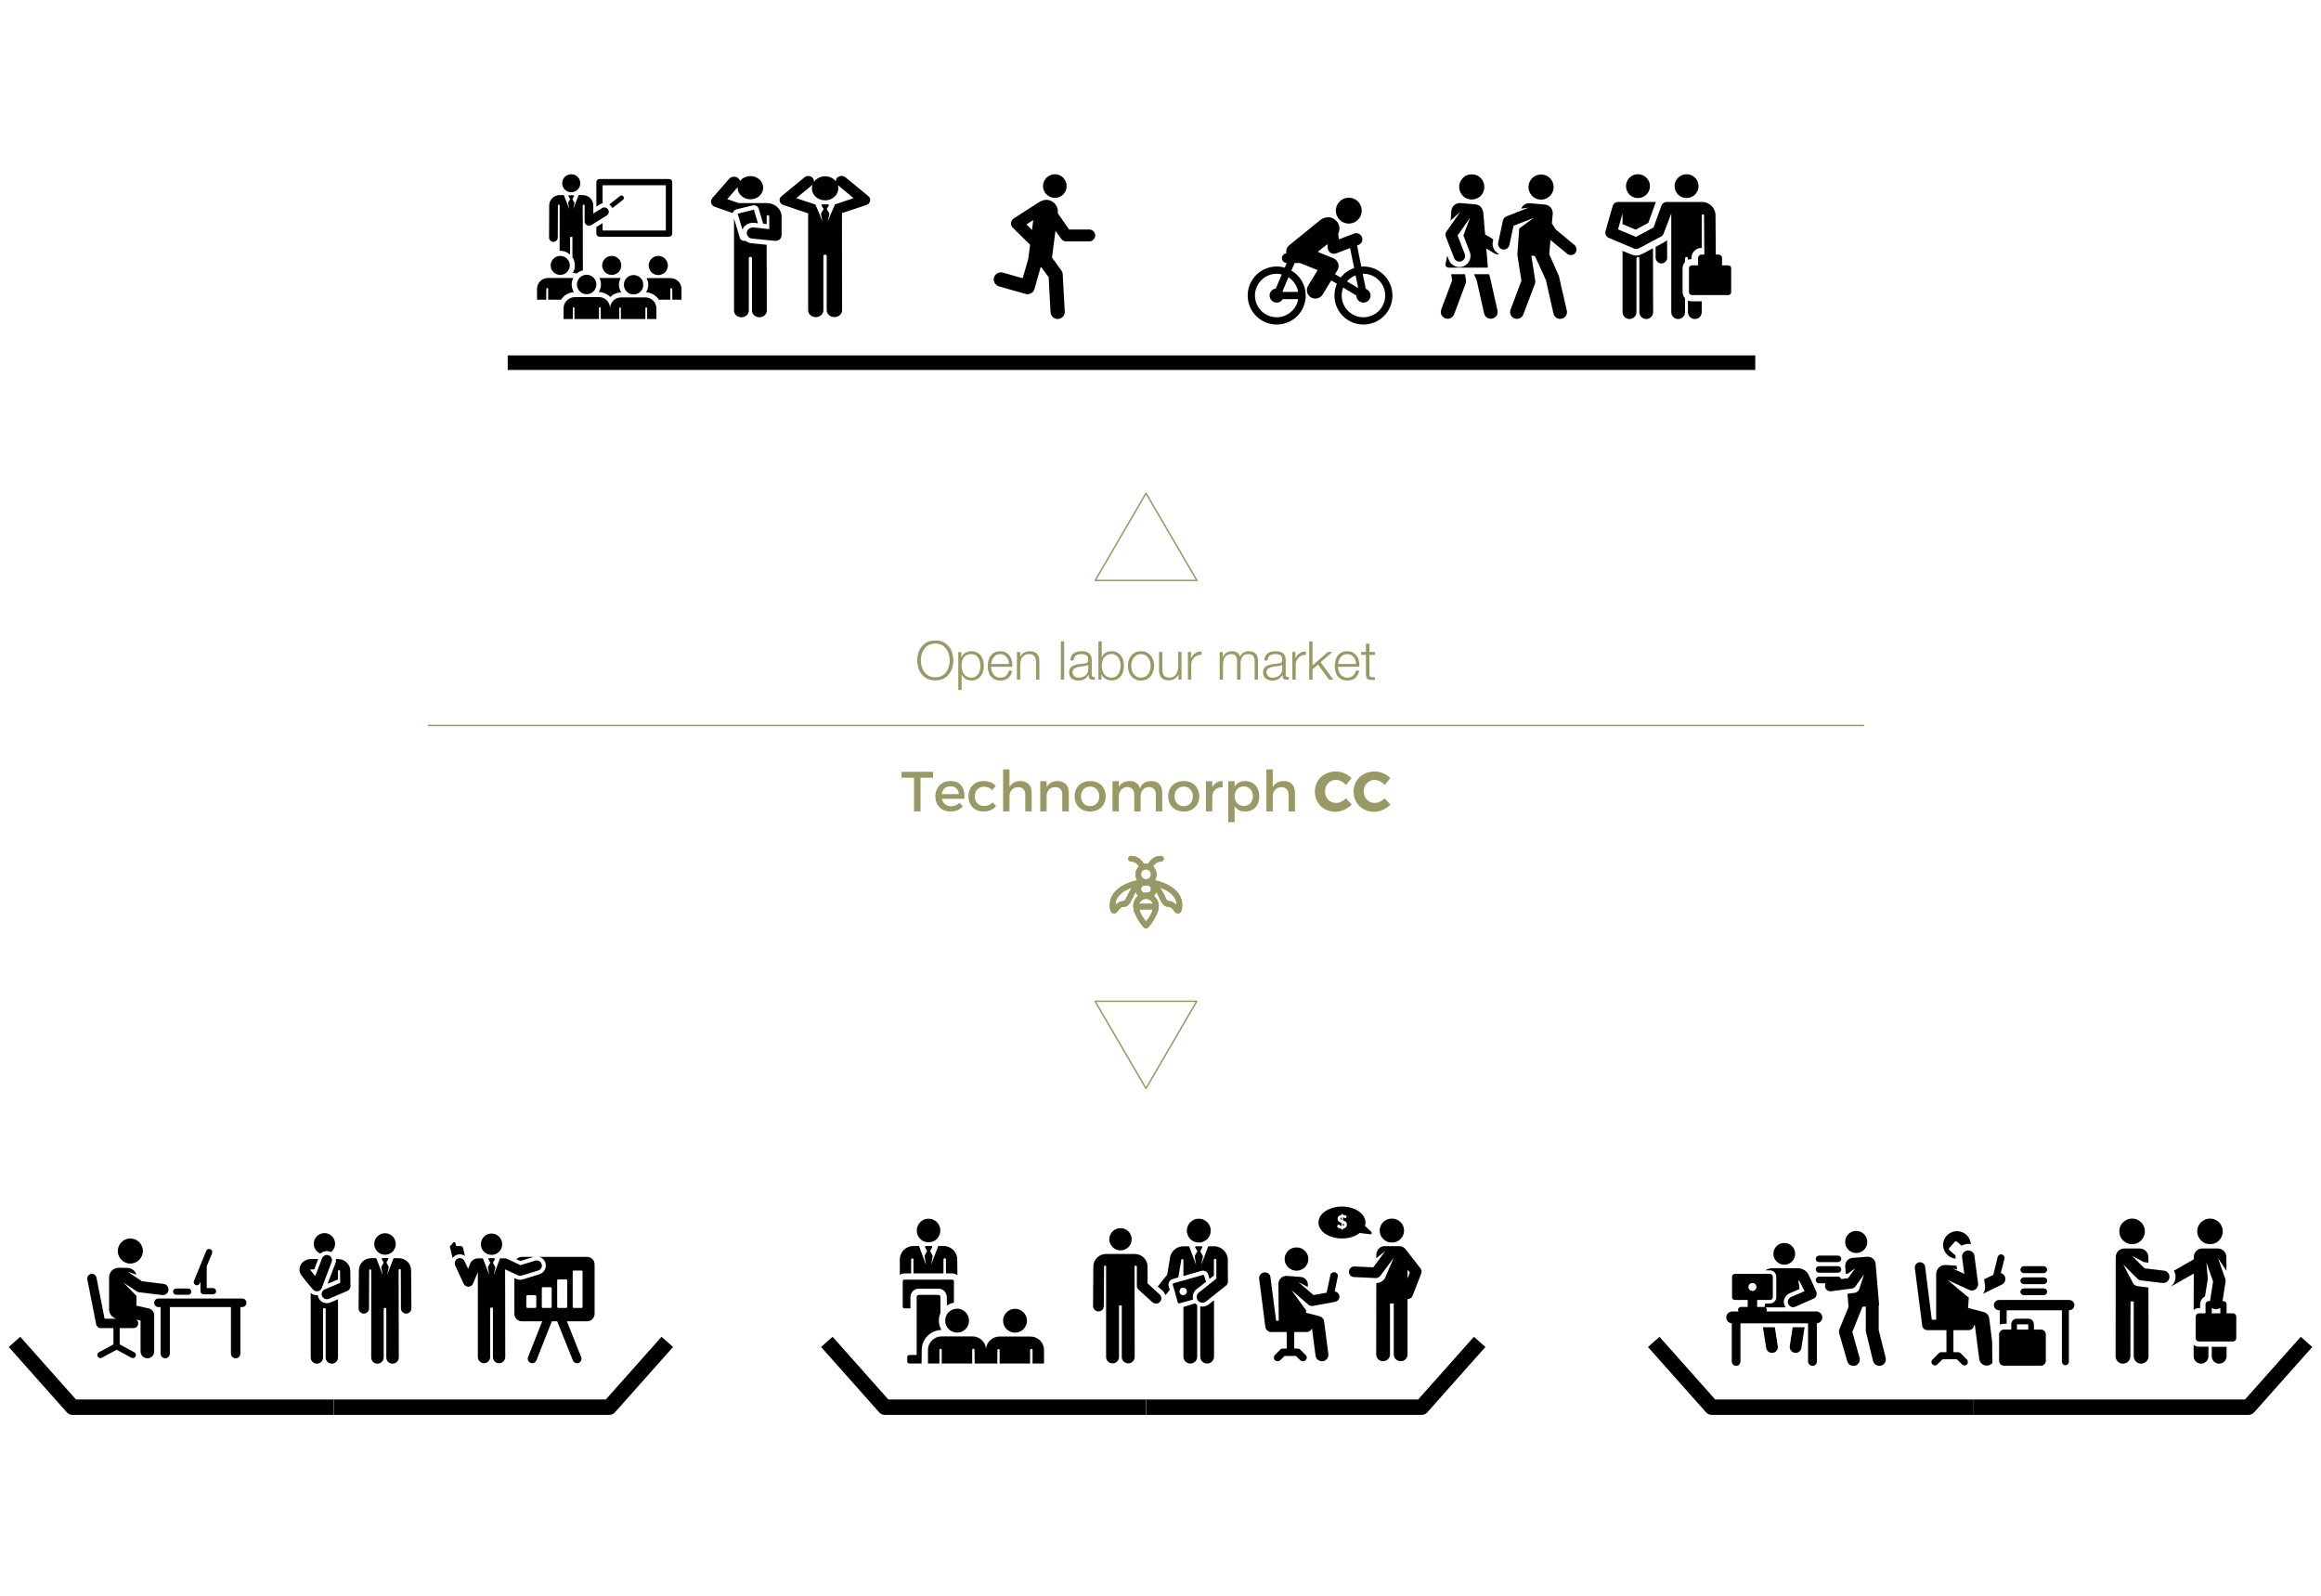 <?xml version="1.0" encoding="UTF-8"?>

<svg version="1.2" baseProfile="tiny" width="160mm" height="110mm" viewBox="0 0 16000 11000" preserveAspectRatio="xMidYMid" fill-rule="evenodd" stroke-width="28.222" stroke-linejoin="round" xmlns="http://www.w3.org/2000/svg" xmlns:xlink="http://www.w3.org/1999/xlink" xml:space="preserve">
 <g visibility="visible" id="MasterSlide_1_Default">
  <desc>Master slide
  </desc>
  <rect fill="none" stroke="none" x="0" y="0" width="16000" height="11000"/>
 </g>
 <g visibility="visible" id="Slide_1_page2">
  <g>
   <path fill="none" stroke="rgb(153,153,102)" id="Drawing_1_0" stroke-width="10" stroke-linejoin="round" d="M 2950,5001 L 12850,5001"/>
  </g>
  <g>
   <path fill="none" stroke="rgb(153,153,102)" id="Drawing_2_0" stroke-width="10" stroke-linejoin="round" d="M 8044,6902 L 8044,6902 8250,6902 7900,7503 7549,6902 7755,6902 7755,6902 8044,6902 Z"/>
   <rect fill="none" stroke="none" x="7550" y="6902" width="702" height="602"/>
  </g>
  <g>
   <path fill="none" stroke="rgb(153,153,102)" id="Drawing_3_0" stroke-width="10" stroke-linejoin="round" d="M 7756,4001 L 7756,4001 7550,4001 7900,3400 8251,4001 8045,4001 8045,4001 7756,4001 Z"/>
   <rect fill="none" stroke="none" x="7549" y="3400" width="702" height="602"/>
  </g>
  <g id="Drawing_4">
   <path fill="rgb(0,0,0)" stroke="none" d="M 3192,8602 C 3190,8595 3183,8589 3175,8589 L 3145,8590 3140,8569 C 3138,8562 3129,8560 3124,8565 L 3101,8592 3120,8672 C 3126,8664 3134,8657 3144,8652 3164,8643 3187,8645 3205,8657 L 3192,8602 3192,8602 Z"/>
   <path fill="rgb(0,0,0)" stroke="none" d="M 3597,8664 C 3582,8664 3569,8671 3559,8681 L 3588,8692 3680,8664 3597,8664 3597,8664 Z"/>
   <path fill="rgb(0,0,0)" stroke="none" d="M 4047,8664 L 3719,8664 C 3738,8670 3754,8685 3760,8706 3770,8739 3751,8774 3718,8784 L 3604,8819 C 3590,8823 3576,8823 3562,8817 L 3546,8811 3546,9056 C 3546,9085 3569,9108 3597,9108 L 3738,9108 3640,9355 C 3634,9370 3642,9388 3658,9395 3673,9401 3691,9393 3698,9377 L 3804,9108 3841,9108 3949,9377 C 3955,9393 3973,9401 3989,9395 4005,9388 4013,9370 4006,9354 L 3908,9108 4047,9108 C 4076,9108 4099,9085 4099,9056 L 4099,8716 C 4099,8687 4076,8664 4047,8664 L 4047,8664 Z M 3697,9008 C 3697,9012 3693,9016 3689,9016 L 3636,9016 C 3632,9016 3628,9012 3628,9008 L 3628,8936 C 3628,8932 3632,8928 3636,8928 L 3689,8928 C 3693,8928 3697,8932 3697,8936 L 3697,9008 3697,9008 Z M 3803,9008 L 3803,9008 C 3803,9012 3800,9016 3796,9016 L 3742,9016 C 3738,9016 3735,9012 3735,9008 L 3735,8881 C 3735,8877 3738,8873 3742,8873 L 3796,8873 C 3800,8873 3803,8877 3803,8881 L 3803,9008 3803,9008 Z M 3910,9008 C 3910,9012 3906,9016 3902,9016 L 3849,9016 C 3845,9016 3841,9012 3841,9008 L 3841,8826 C 3841,8822 3845,8819 3849,8819 L 3902,8819 C 3906,8819 3910,8822 3910,8826 L 3910,9008 3910,9008 Z M 4016,9008 C 4016,9012 4013,9016 4009,9016 L 3955,9016 C 3951,9016 3948,9012 3948,9008 L 3948,8766 C 3948,8761 3951,8758 3955,8758 L 4009,8758 C 4013,8758 4016,8761 4016,8766 L 4016,9008 4016,9008 Z"/>
   <path fill="rgb(0,0,0)" stroke="none" d="M 3389,8503 C 3348,8503 3315,8536 3315,8577 3315,8618 3348,8650 3389,8650 3429,8650 3462,8618 3462,8577 3462,8536 3429,8503 3389,8503 L 3389,8503 Z"/>
   <path fill="rgb(0,0,0)" stroke="none" d="M 3734,8714 C 3728,8695 3708,8684 3690,8690 L 3588,8721 3496,8678 C 3491,8675 3486,8674 3481,8674 3470,8674 3459,8674 3447,8674 3442,8689 3408,8776 3403,8789 L 3414,8740 C 3415,8736 3414,8733 3412,8730 L 3398,8704 3411,8681 C 3413,8677 3410,8673 3406,8673 L 3371,8673 C 3368,8673 3365,8677 3367,8681 L 3380,8704 3365,8730 C 3364,8733 3363,8736 3364,8740 L 3373,8789 C 3354,8739 3351,8731 3329,8674 L 3296,8674 C 3272,8674 3251,8688 3241,8710 L 3227,8746 3202,8693 C 3194,8675 3173,8668 3155,8676 3138,8684 3130,8705 3138,8723 L 3196,8849 C 3209,8877 3250,8876 3261,8848 L 3294,8769 C 3294,8793 3294,9354 3294,9354 3294,9378 3313,9397 3337,9397 3360,9397 3379,9378 3379,9354 L 3379,9014 3398,9014 3398,9354 C 3398,9378 3417,9397 3440,9397 3464,9397 3483,9378 3483,9354 3483,8796 3482,9104 3482,8750 L 3570,8791 C 3578,8795 3587,8795 3596,8793 L 3710,8758 C 3729,8752 3740,8733 3734,8714 L 3734,8714 Z"/>
   <rect fill="none" stroke="none" x="3089" y="8439" width="1023" height="1023"/>
   <rect fill="none" stroke="none" x="3100" y="8450" width="1001" height="1001"/>
  </g>
  <g id="Drawing_5">
   <path fill="rgb(0,0,0)" stroke="none" d="M 10854,1689 L 10725,1582 10698,1540 10704,1474 10704,1473 C 10706,1441 10682,1413 10650,1410 L 10546,1401 C 10520,1399 10496,1414 10487,1438 L 10539,1431 10386,1491 C 10374,1495 10364,1506 10361,1519 L 10328,1672 C 10323,1694 10337,1715 10358,1719 10379,1724 10400,1710 10405,1689 L 10434,1556 10573,1502 10473,1575 10460,1754 C 10460,1758 10457,1736 10488,1935 L 10413,2135 C 10404,2159 10416,2186 10440,2195 10465,2204 10492,2192 10501,2168 L 10581,1957 C 10584,1949 10585,1941 10583,1933 10581,1918 10560,1782 10556,1762 L 10581,1765 10657,1931 10709,2162 C 10715,2187 10740,2203 10765,2197 10791,2191 10807,2166 10801,2141 L 10747,1906 C 10747,1902 10746,1899 10744,1897 L 10680,1753 C 10686,1674 10686,1684 10688,1654 L 10803,1749 C 10820,1763 10845,1761 10859,1744 10872,1728 10870,1703 10854,1689 L 10854,1689 Z"/>
   <path fill="rgb(0,0,0)" stroke="none" d="M 10290,1690 C 10288,1675 10291,1665 10294,1650 L 10238,1616 C 10238,1616 10228,1511 10226,1473 10224,1440 10205,1412 10173,1409 L 10069,1400 C 10036,1397 10008,1421 10005,1454 L 10000,1520 10067,1460 9972,1595 C 9964,1605 9962,1619 9967,1632 L 10024,1778 C 10031,1798 10054,1808 10074,1801 10095,1793 10105,1770 10097,1750 10091,1734 10054,1637 10048,1623 L 10134,1501 10088,1623 10132,1736 C 10147,1776 10128,1820 10088,1836 10048,1851 10004,1831 9988,1792 L 9977,1763 9965,1818 C 9964,1825 9965,1832 9969,1837 9974,1842 9980,1845 9987,1845 L 10257,1845 C 10256,1830 10247,1727 10246,1713 10307,1750 10309,1753 10323,1753 10327,1753 10331,1752 10335,1751 10310,1740 10293,1717 10290,1690 L 10290,1690 Z"/>
   <path fill="rgb(0,0,0)" stroke="none" d="M 10616,1376 C 10663,1380 10706,1345 10710,1297 10714,1249 10679,1207 10631,1203 10583,1199 10541,1234 10537,1282 10533,1330 10569,1372 10616,1376 L 10616,1376 Z"/>
   <path fill="rgb(0,0,0)" stroke="none" d="M 10099,1890 L 10004,1890 10010,1934 9935,2134 C 9926,2158 9938,2185 9963,2194 9987,2204 10014,2191 10024,2167 L 10103,1956 C 10106,1948 10107,1940 10106,1932 L 10099,1890 10099,1890 Z"/>
   <path fill="rgb(0,0,0)" stroke="none" d="M 10264,1890 C 10255,1890 10175,1890 10161,1890 L 10179,1930 10231,2161 C 10237,2186 10262,2202 10288,2196 10313,2190 10329,2165 10323,2140 10271,1910 10270,1899 10264,1890 L 10264,1890 Z"/>
   <path fill="rgb(0,0,0)" stroke="none" d="M 10232,1288 C 10232,1304 10229,1318 10221,1332 10213,1346 10203,1356 10189,1364 10175,1371 10162,1375 10146,1375 10130,1375 10116,1371 10102,1364 10089,1356 10079,1346 10071,1332 10063,1318 10059,1304 10059,1288 10059,1272 10063,1259 10071,1245 10079,1231 10089,1221 10102,1213 10116,1205 10130,1202 10146,1202 10162,1202 10175,1205 10189,1213 10203,1221 10213,1231 10221,1245 10229,1259 10232,1272 10232,1288 L 10232,1288 Z"/>
   <rect fill="none" stroke="none" x="9889" y="1189" width="1023" height="1023"/>
   <rect fill="none" stroke="none" x="9900" y="1200" width="1001" height="1001"/>
  </g>
  <g id="Drawing_6">
   <path fill="rgb(0,0,0)" stroke="none" d="M 13497,8487 C 13445,8483 13399,8522 13395,8575 13392,8627 13430,8672 13482,8676 13481,8672 13480,8665 13481,8655 L 13438,8617 C 13434,8613 13434,8606 13438,8602 L 13476,8559 C 13480,8555 13486,8555 13490,8559 L 13523,8587 C 13533,8581 13544,8577 13557,8575 13567,8574 13576,8574 13586,8576 13583,8529 13546,8490 13497,8487 L 13497,8487 Z"/>
   <path fill="rgb(0,0,0)" stroke="none" d="M 13820,8797 C 13814,8786 13804,8779 13793,8775 L 13818,8676 C 13821,8663 13813,8651 13800,8647 13787,8644 13774,8652 13771,8665 L 13741,8788 13678,8818 C 13680,8831 13680,8836 13684,8863 13687,8883 13681,8903 13670,8918 L 13800,8855 C 13821,8845 13830,8819 13820,8797 L 13820,8797 Z"/>
   <path fill="rgb(0,0,0)" stroke="none" d="M 13733,9248 L 13713,9088 C 13710,9067 13695,9049 13674,9044 L 13567,9016 13572,8943 C 13560,8937 13569,8943 13427,8824 L 13576,8892 C 13590,8898 13607,8897 13619,8887 13632,8878 13638,8863 13636,8847 L 13611,8657 C 13608,8633 13587,8617 13563,8620 13539,8623 13523,8644 13526,8668 L 13541,8781 13463,8745 13491,8750 C 13491,8749 13488,8725 13488,8725 13484,8724 13413,8720 13413,8720 13376,8717 13347,8747 13347,8785 L 13347,9097 13317,9097 13271,8732 C 13269,8712 13251,8699 13231,8701 13212,8704 13198,8721 13200,8741 L 13251,9138 C 13253,9155 13268,9169 13286,9169 L 13418,9169 13418,9321 13382,9321 C 13375,9321 13369,9324 13365,9328 L 13322,9372 C 13312,9381 13312,9396 13322,9405 13331,9415 13346,9415 13355,9405 L 13392,9369 13489,9369 13525,9405 C 13535,9415 13550,9415 13559,9405 13568,9396 13568,9381 13559,9372 L 13516,9328 C 13511,9324 13505,9321 13499,9321 L 13466,9321 13466,9169 13572,9169 C 13591,9169 13607,9153 13608,9134 L 13614,9136 13644,9368 C 13650,9413 13705,9429 13735,9395 13734,9393 13733,9248 13733,9248 L 13733,9248 Z M 13419,9169 L 13419,9169 C 13419,9169 13419,9169 13419,9169 L 13419,9169 Z M 13465,9169 L 13465,9169 C 13465,9169 13465,9169 13465,9169 L 13465,9169 Z"/>
   <path fill="rgb(0,0,0)" stroke="none" d="M 14264,8961 L 13781,8961 C 13761,8961 13745,8977 13745,8996 13745,9016 13761,9032 13781,9032 L 13786,9032 13786,9130 C 13794,9127 13804,9125 13814,9125 L 13833,9125 13833,9032 14214,9032 14214,9387 C 14214,9400 14225,9411 14238,9411 14251,9411 14262,9400 14262,9387 L 14262,9032 14264,9032 C 14284,9032 14300,9016 14300,8996 14300,8977 14284,8961 14264,8961 L 14264,8961 Z"/>
   <path fill="rgb(0,0,0)" stroke="none" d="M 14070,9165 L 14021,9165 C 14021,9125 14021,9125 14019,9118 14015,9102 14000,9090 13982,9090 L 13903,9090 C 13886,9090 13871,9102 13866,9118 13864,9125 13865,9125 13865,9165 L 13814,9165 C 13796,9165 13781,9180 13781,9199 L 13781,9380 C 13781,9399 13796,9414 13814,9414 L 14070,9414 C 14088,9414 14103,9399 14103,9380 L 14103,9199 C 14103,9180 14088,9165 14070,9165 L 14070,9165 Z M 13982,9165 L 13904,9165 13904,9129 13982,9129 13982,9165 13982,9165 Z"/>
   <path fill="rgb(0,0,0)" stroke="none" d="M 14088,8881 L 13952,8881 C 13939,8881 13928,8891 13928,8905 13928,8918 13939,8928 13952,8928 L 14088,8928 C 14101,8928 14112,8918 14112,8905 14112,8891 14101,8881 14088,8881 L 14088,8881 Z"/>
   <path fill="rgb(0,0,0)" stroke="none" d="M 14088,8805 L 13952,8805 C 13939,8805 13928,8815 13928,8828 13928,8842 13939,8852 13952,8852 L 14088,8852 C 14101,8852 14112,8842 14112,8828 14112,8815 14101,8805 14088,8805 L 14088,8805 Z"/>
   <path fill="rgb(0,0,0)" stroke="none" d="M 14088,8728 L 13952,8728 C 13939,8728 13928,8739 13928,8752 13928,8765 13939,8776 13952,8776 L 14088,8776 C 14101,8776 14112,8765 14112,8752 14112,8739 14101,8728 14088,8728 L 14088,8728 Z"/>
   <rect fill="none" stroke="none" x="13200" y="8400" width="1101" height="1101"/>
  </g>
  <g id="Drawing_7">
   <path fill="rgb(0,0,0)" stroke="none" d="M 9679,8483 C 9679,8498 9675,8511 9668,8524 9660,8537 9650,8546 9637,8554 9624,8562 9610,8565 9595,8565 9580,8565 9566,8562 9553,8554 9540,8546 9530,8537 9522,8524 9515,8511 9511,8498 9511,8483 9511,8467 9515,8455 9522,8441 9530,8428 9540,8419 9553,8411 9566,8404 9580,8400 9595,8400 9610,8400 9624,8404 9637,8411 9650,8419 9660,8428 9668,8441 9675,8455 9679,8467 9679,8483 L 9679,8483 Z"/>
   <path fill="rgb(0,0,0)" stroke="none" d="M 9257,8433 L 9257,8451 C 9262,8450 9265,8448 9265,8443 9265,8438 9262,8436 9257,8433 L 9257,8433 Z"/>
   <path fill="rgb(0,0,0)" stroke="none" d="M 9241,8400 C 9241,8404 9244,8407 9249,8409 L 9249,8393 C 9243,8394 9241,8397 9241,8400 L 9241,8400 Z"/>
   <path fill="rgb(0,0,0)" stroke="none" d="M 9453,8491 L 9409,8450 C 9412,8442 9413,8435 9413,8427 9413,8366 9340,8317 9251,8317 9161,8317 9089,8366 9089,8427 9089,8488 9161,8537 9251,8537 9300,8537 9343,8523 9373,8499 L 9444,8508 C 9449,8509 9453,8507 9455,8503 9457,8499 9456,8494 9453,8491 L 9453,8491 Z M 9258,8470 L 9258,8474 C 9258,8475 9256,8477 9253,8477 9250,8477 9248,8475 9248,8474 L 9248,8470 C 9232,8470 9218,8461 9218,8453 9218,8448 9222,8442 9228,8442 9233,8442 9238,8450 9248,8451 L 9248,8430 C 9235,8425 9221,8419 9221,8402 9221,8385 9234,8377 9248,8375 L 9248,8371 C 9248,8370 9250,8368 9253,8368 9256,8368 9258,8370 9258,8371 L 9258,8375 C 9267,8375 9283,8377 9283,8386 9283,8390 9280,8397 9274,8397 9270,8397 9267,8393 9258,8392 L 9258,8412 C 9271,8416 9285,8423 9285,8441 9285,8457 9274,8467 9258,8470 L 9258,8470 Z"/>
   <path fill="rgb(0,0,0)" stroke="none" d="M 9019,8679 C 9019,8694 9016,8706 9008,8719 9001,8732 8991,8741 8978,8748 8965,8756 8953,8759 8938,8759 8923,8759 8910,8756 8897,8748 8884,8741 8874,8732 8867,8719 8859,8706 8856,8694 8856,8679 8856,8664 8859,8652 8867,8639 8874,8626 8884,8617 8897,8609 8910,8602 8923,8599 8938,8599 8953,8599 8965,8602 8978,8609 8991,8617 9001,8626 9008,8639 9016,8652 9019,8664 9019,8679 L 9019,8679 Z"/>
   <path fill="rgb(0,0,0)" stroke="none" d="M 9233,8932 C 9230,8916 9216,8904 9201,8902 9208,8868 9214,8840 9222,8800 9225,8786 9216,8773 9202,8770 9188,8767 9174,8776 9171,8790 9153,8874 9155,8862 9145,8911 L 9055,8927 8951,8838 9015,8871 9016,8860 C 9018,8830 8996,8804 8965,8802 L 8872,8795 C 8840,8793 8812,8818 8813,8850 L 8815,9104 8797,9104 8758,8804 C 8756,8783 8736,8768 8714,8771 8693,8774 8678,8793 8680,8814 L 8723,9148 C 8726,9167 8743,9182 8762,9182 L 8870,9182 8870,9296 8844,9296 C 8837,9296 8831,9298 8826,9303 L 8789,9340 C 8779,9350 8779,9366 8789,9376 8799,9386 8816,9386 8826,9376 L 8855,9347 8934,9347 8963,9376 C 8974,9386 8990,9386 9000,9376 9011,9366 9011,9350 9000,9340 L 8963,9303 C 8958,9298 8952,9296 8945,9296 L 8922,9296 8922,9182 9007,9182 C 9025,9182 9039,9171 9044,9156 L 9069,9345 C 9072,9369 9094,9386 9119,9383 9143,9380 9160,9358 9157,9334 L 9128,9109 C 9126,9092 9113,9077 9095,9073 L 9003,9049 9004,9032 C 9004,9032 9003,9033 8903,8893 L 9020,8994 C 9028,9001 9040,9004 9051,9002 L 9203,8974 C 9223,8970 9237,8951 9233,8932 L 9233,8932 Z"/>
   <path fill="rgb(0,0,0)" stroke="none" d="M 9792,8743 L 9693,8616 C 9683,8600 9665,8590 9646,8590 L 9545,8590 C 9514,8590 9488,8616 9488,8649 L 9488,8673 9550,8623 9467,8736 C 9384,8732 9420,8734 9338,8730 9338,8730 9338,8730 9338,8730 9316,8729 9298,8747 9299,8768 9299,8787 9315,8803 9334,8803 9334,8803 9483,8810 9483,8810 9495,8811 9507,8805 9515,8795 9515,8795 9515,8795 9515,8795 L 9607,8671 9548,8809 C 9542,8822 9520,8844 9488,8845 9488,8845 9487,8824 9487,9337 9487,9363 9508,9383 9534,9383 9560,9383 9582,9363 9582,9337 L 9582,8985 9608,8985 9608,9337 C 9608,9363 9630,9383 9656,9383 9682,9383 9703,9363 9703,9337 L 9703,8955 C 9718,8955 9732,8946 9738,8931 L 9797,8780 C 9802,8767 9800,8754 9792,8743 L 9792,8743 Z M 9703,8813 L 9703,8752 9719,8772 9703,8813 9703,8813 Z"/>
   <rect fill="none" stroke="none" x="8680" y="8300" width="1121" height="1101"/>
  </g>
  <g id="Drawing_8">
   <path fill="rgb(0,0,0)" stroke="none" d="M 12300,8568 C 12259,8568 12225,8601 12225,8643 12225,8684 12259,8718 12300,8718 12342,8718 12375,8684 12375,8643 12375,8601 12342,8568 12300,8568 L 12300,8568 Z"/>
   <path fill="rgb(0,0,0)" stroke="none" d="M 12255,9279 L 12235,9149 12153,9149 12175,9291 C 12179,9314 12199,9329 12222,9325 12244,9322 12259,9301 12255,9279 L 12255,9279 Z"/>
   <path fill="rgb(0,0,0)" stroke="none" d="M 12358,9149 L 12338,9279 C 12335,9301 12350,9322 12372,9325 12394,9329 12415,9314 12418,9291 L 12440,9149 12358,9149 12358,9149 Z"/>
   <path fill="rgb(0,0,0)" stroke="none" d="M 12520,9040 L 12177,9040 C 12179,9037 12180,9033 12180,9029 12180,9022 12176,9016 12171,9012 L 12310,9012 C 12307,9010 12304,9004 12302,9000 12288,8968 12303,8930 12335,8916 12411,8883 12395,8890 12405,8885 L 12398,8830 C 12398,8828 12398,8827 12400,8827 12401,8826 12402,8827 12403,8828 L 12440,8900 12346,8941 C 12328,8949 12319,8971 12328,8989 12336,9007 12357,9016 12375,9008 L 12502,8952 C 12520,8944 12528,8923 12521,8905 12511,8881 12489,8830 12468,8788 12455,8760 12425,8742 12394,8742 12378,8742 12219,8742 12219,8742 12201,8742 12184,8747 12170,8757 L 12170,8757 12202,8757 C 12226,8757 12245,8777 12245,8800 L 12245,8942 C 12245,8965 12227,8984 12204,8985 12201,8985 12207,8985 12169,8985 L 12164,9009 C 12163,9009 12161,9009 12160,9009 L 12113,9009 12113,8961 12202,8961 C 12212,8961 12221,8953 12221,8942 L 12221,8800 C 12221,8790 12212,8781 12202,8781 L 11959,8781 C 11949,8781 11940,8790 11940,8800 L 11940,8942 C 11940,8953 11949,8961 11959,8961 L 12048,8961 12048,9009 12001,9009 C 11990,9009 11981,9018 11981,9029 11981,9033 11983,9036 11985,9040 L 11943,9040 C 11920,9040 11900,9058 11900,9081 11900,9103 11917,9121 11938,9122 11938,9129 11938,9387 11938,9384 11938,9401 11951,9415 11968,9415 11984,9416 11998,9402 11998,9385 11998,9357 11998,9151 11998,9122 L 12464,9122 C 12464,9131 12464,9387 12464,9384 12464,9401 12477,9415 12494,9415 12511,9416 12525,9402 12525,9385 12525,9376 12525,9134 12525,9122 12546,9120 12563,9102 12562,9080 12562,9058 12543,9040 12520,9040 L 12520,9040 Z M 12081,8899 C 12065,8899 12053,8886 12053,8871 12053,8856 12065,8844 12081,8844 12096,8844 12108,8856 12108,8871 12108,8886 12096,8899 12081,8899 L 12081,8899 Z"/>
   <path fill="rgb(0,0,0)" stroke="none" d="M 12872,8561 C 12872,8575 12869,8587 12862,8599 12855,8611 12846,8620 12834,8627 12822,8634 12810,8637 12796,8637 12782,8637 12770,8634 12758,8627 12746,8620 12737,8611 12730,8599 12723,8587 12720,8575 12720,8561 12720,8547 12723,8535 12730,8523 12737,8511 12746,8502 12758,8495 12770,8488 12782,8485 12796,8485 12810,8485 12822,8488 12834,8495 12846,8502 12855,8511 12862,8523 12869,8535 12872,8547 12872,8561 L 12872,8561 Z"/>
   <path fill="rgb(0,0,0)" stroke="none" d="M 12999,9360 L 12951,9168 12951,8999 12954,8999 12930,8714 C 12928,8683 12901,8660 12870,8663 L 12771,8671 C 12740,8673 12718,8700 12720,8731 L 12724,8781 12740,8779 12790,8741 12740,8811 12692,8817 C 12689,8807 12680,8800 12670,8800 L 12591,8800 12540,8800 C 12527,8800 12517,8811 12517,8823 12517,8836 12527,8846 12540,8846 12556,8846 12569,8846 12585,8846 12581,8853 12580,8860 12581,8869 12583,8889 12602,8903 12622,8901 L 12765,8882 C 12776,8881 12785,8876 12791,8867 L 12850,8784 12817,8886 C 12812,8900 12799,8910 12785,8912 12765,8914 12776,8913 12736,8918 L 12743,9009 12680,9163 C 12677,9172 12676,9182 12679,9192 L 12734,9383 C 12739,9403 12757,9415 12776,9415 12780,9415 12784,9415 12789,9414 12812,9407 12826,9382 12819,9359 L 12769,9182 12839,9008 12862,9006 12862,9173 C 12862,9177 12863,9180 12864,9184 L 12912,9382 C 12917,9402 12936,9415 12956,9415 12959,9415 12963,9415 12966,9414 12990,9408 13005,9384 12999,9360 L 12999,9360 Z"/>
   <path fill="rgb(0,0,0)" stroke="none" d="M 12670,8728 L 12540,8728 C 12527,8728 12517,8738 12517,8750 12517,8763 12527,8773 12540,8773 L 12670,8773 C 12683,8773 12693,8763 12693,8750 12693,8738 12683,8728 12670,8728 L 12670,8728 Z"/>
   <path fill="rgb(0,0,0)" stroke="none" d="M 12670,8655 L 12540,8655 C 12527,8655 12517,8665 12517,8677 12517,8690 12527,8700 12540,8700 L 12670,8700 C 12683,8700 12693,8690 12693,8677 12693,8665 12683,8655 12670,8655 L 12670,8655 Z"/>
   <rect fill="none" stroke="none" x="11900" y="8400" width="1101" height="1101"/>
  </g>
  <g id="Drawing_9">
   <path fill="rgb(0,0,0)" stroke="none" d="M 2209,8641 C 2226,8625 2252,8619 2276,8628 2278,8629 2280,8630 2282,8631 2299,8617 2310,8597 2310,8573 2310,8533 2277,8500 2237,8500 2196,8500 2163,8533 2163,8573 2163,8604 2182,8631 2209,8641 L 2209,8641 Z"/>
   <path fill="rgb(0,0,0)" stroke="none" d="M 2278,8978 C 2246,8992 2209,8977 2195,8945 2193,8940 2192,8934 2191,8928 2173,8930 2155,8924 2142,8912 L 2142,9358 C 2142,9381 2161,9400 2185,9400 2208,9400 2227,9381 2227,9358 L 2227,9018 2245,9018 2245,9358 C 2245,9381 2264,9400 2288,9400 2311,9400 2330,9381 2330,9358 L 2330,8956 2278,8978 2278,8978 Z"/>
   <path fill="rgb(0,0,0)" stroke="none" d="M 2191,8901 C 2203,8899 2213,8890 2218,8879 L 2286,8699 C 2293,8681 2284,8660 2266,8653 2248,8646 2227,8656 2220,8674 L 2173,8797 2137,8751 2167,8750 2193,8679 2142,8679 C 2116,8679 2091,8692 2077,8712 2064,8731 2061,8754 2069,8775 2076,8794 2144,8874 2158,8889 2166,8899 2179,8903 2191,8901 L 2191,8901 Z"/>
   <path fill="rgb(0,0,0)" stroke="none" d="M 2415,8762 C 2415,8716 2377,8679 2331,8679 L 2315,8679 C 2317,8689 2316,8699 2312,8709 2305,8726 2264,8833 2258,8850 L 2330,8819 2330,8763 C 2330,8758 2333,8755 2337,8755 2341,8755 2344,8758 2344,8762 2345,8791 2345,8813 2345,8843 2332,8848 2250,8883 2239,8888 2222,8895 2214,8914 2219,8931 2226,8951 2248,8961 2267,8953 L 2394,8899 C 2407,8893 2416,8880 2416,8866 2415,8795 2416,8833 2415,8762 2415,8762 2415,8762 2415,8762 L 2415,8762 Z"/>
   <path fill="rgb(0,0,0)" stroke="none" d="M 2728,8575 C 2728,8589 2725,8600 2718,8612 2712,8624 2703,8632 2691,8639 2680,8646 2668,8649 2654,8649 2641,8649 2629,8646 2617,8639 2606,8632 2597,8624 2590,8612 2583,8600 2580,8589 2580,8575 2580,8561 2583,8550 2590,8538 2597,8526 2606,8518 2617,8511 2629,8504 2641,8501 2654,8501 2668,8501 2680,8504 2691,8511 2703,8518 2712,8526 2718,8538 2725,8550 2728,8561 2728,8575 L 2728,8575 Z"/>
   <path fill="rgb(0,0,0)" stroke="none" d="M 2834,8757 C 2834,8710 2796,8673 2750,8673 L 2713,8673 2669,8788 2679,8739 C 2680,8736 2680,8732 2678,8729 L 2664,8703 2676,8680 C 2677,8678 2677,8676 2676,8674 2675,8673 2674,8672 2672,8672 L 2637,8672 C 2635,8672 2633,8673 2632,8674 2631,8676 2631,8678 2632,8680 L 2645,8703 2631,8729 C 2629,8732 2628,8736 2629,8739 L 2638,8788 2594,8673 2558,8673 C 2512,8673 2474,8710 2474,8757 L 2472,9019 C 2472,9039 2488,9055 2508,9055 2508,9055 2508,9055 2508,9055 2528,9055 2544,9039 2544,9019 L 2545,8757 C 2545,8753 2548,8750 2552,8750 2556,8750 2559,8753 2559,8757 L 2559,9357 C 2559,9381 2578,9400 2602,9400 2625,9400 2645,9381 2645,9357 L 2645,9024 C 2645,9019 2649,9015 2654,9015 2659,9015 2663,9019 2663,9024 L 2663,9357 C 2663,9381 2682,9400 2706,9400 2730,9400 2749,9381 2749,9357 L 2748,8755 C 2748,8751 2751,8748 2756,8748 2760,8748 2763,8751 2763,8755 2763,8756 2763,8756 2763,8757 L 2764,9019 C 2764,9039 2780,9055 2800,9055 2800,9055 2800,9055 2800,9055 2820,9055 2836,9039 2836,9019 L 2834,8757 2834,8757 Z"/>
   <rect fill="none" stroke="none" x="2000" y="8500" width="901" height="901"/>
  </g>
  <g id="Drawing_10">
   <path fill="rgb(0,0,0)" stroke="none" d="M 1127,8850 L 979,8832 883,8768 C 891,8770 915,8777 940,8787 937,8777 932,8767 924,8759 912,8747 895,8740 878,8740 L 818,8739 C 781,8739 752,8768 752,8805 L 752,9027 C 752,9044 759,9061 772,9073 780,9082 791,9087 803,9090 L 721,9090 665,8807 C 662,8789 645,8778 627,8781 610,8785 598,8802 602,8819 L 663,9129 C 666,9144 679,9155 694,9155 L 782,9155 782,9267 683,9321 C 672,9327 668,9340 674,9351 680,9361 693,9365 703,9359 L 804,9304 905,9359 C 915,9365 928,9361 934,9351 940,9340 936,9327 925,9321 L 825,9267 825,9155 921,9155 C 938,9155 953,9140 953,9122 953,9112 948,9102 939,9096 L 969,9103 969,9316 C 969,9342 990,9363 1016,9363 1042,9363 1063,9342 1063,9316 L 1063,9066 C 1063,9044 1048,9025 1027,9020 L 940,9000 941,8933 851,8841 943,8902 C 948,8905 954,8907 960,8908 L 1118,8927 C 1139,8930 1159,8915 1161,8893 1164,8872 1149,8852 1127,8850 L 1127,8850 Z"/>
   <path fill="rgb(0,0,0)" stroke="none" d="M 985,8624 C 985,8639 981,8653 973,8667 965,8680 955,8690 942,8698 928,8706 914,8710 898,8710 883,8710 869,8706 855,8698 842,8690 832,8680 824,8667 816,8653 812,8639 812,8624 812,8608 816,8594 824,8580 832,8567 842,8557 855,8549 869,8541 883,8537 898,8537 914,8537 928,8541 942,8549 955,8557 965,8567 973,8580 981,8594 985,8608 985,8624 L 985,8624 Z"/>
   <path fill="rgb(0,0,0)" stroke="none" d="M 1669,8951 L 1092,8951 C 1076,8951 1063,8964 1063,8980 1063,8997 1076,9010 1092,9010 L 1107,9010 1107,9330 C 1107,9348 1121,9363 1139,9363 L 1139,9363 C 1157,9363 1171,9348 1171,9330 L 1171,9010 1592,9010 1592,9330 C 1592,9348 1607,9363 1625,9363 L 1625,9363 C 1643,9363 1657,9348 1657,9330 L 1657,9010 1669,9010 C 1686,9010 1699,8997 1699,8980 1699,8964 1686,8951 1669,8951 L 1669,8951 Z"/>
   <path fill="rgb(0,0,0)" stroke="none" d="M 1469,8879 L 1425,8879 1425,8729 1462,8639 C 1466,8628 1461,8615 1450,8611 1439,8606 1426,8611 1422,8622 1389,8702 1369,8751 1337,8830 1332,8841 1338,8854 1349,8858 1360,8863 1372,8857 1377,8846 L 1382,8835 1382,8901 C 1382,8913 1391,8922 1403,8922 L 1469,8922 C 1480,8922 1490,8913 1490,8901 1490,8889 1480,8879 1469,8879 L 1469,8879 Z"/>
   <path fill="rgb(0,0,0)" stroke="none" d="M 1298,8882 L 1215,8882 C 1203,8882 1193,8892 1193,8903 1193,8915 1203,8925 1215,8925 L 1298,8925 C 1310,8925 1319,8915 1319,8903 1319,8892 1310,8882 1298,8882 L 1298,8882 Z"/>
   <rect fill="none" stroke="none" x="589" y="8389" width="1123" height="1123"/>
   <rect fill="none" stroke="none" x="600" y="8400" width="1101" height="1101"/>
  </g>
  <g id="Drawing_11">
   <path fill="rgb(0,0,0)" stroke="none" d="M 8346,8483 C 8346,8498 8343,8511 8335,8524 8328,8537 8318,8547 8305,8554 8292,8562 8279,8565 8264,8565 8249,8565 8236,8562 8223,8554 8210,8547 8200,8537 8193,8524 8185,8511 8182,8498 8182,8483 8182,8468 8185,8455 8193,8442 8200,8429 8210,8420 8223,8412 8236,8404 8249,8401 8264,8401 8279,8401 8292,8404 8305,8412 8318,8420 8328,8429 8335,8442 8343,8455 8346,8468 8346,8483 L 8346,8483 Z"/>
   <path fill="rgb(0,0,0)" stroke="none" d="M 8239,8984 L 8158,9009 8158,9351 C 8158,9378 8179,9399 8206,9399 8232,9399 8253,9378 8253,9351 L 8253,8996 C 8248,8993 8243,8989 8239,8984 L 8239,8984 Z"/>
   <path fill="rgb(0,0,0)" stroke="none" d="M 8368,8963 C 8368,8963 8331,8993 8331,8993 8314,9005 8294,9010 8274,9005 L 8274,9351 C 8274,9378 8295,9399 8321,9399 8348,9399 8369,9378 8369,9351 8369,8943 8369,8969 8368,8963 L 8368,8963 Z"/>
   <path fill="rgb(0,0,0)" stroke="none" d="M 8464,8685 C 8464,8633 8421,8591 8370,8591 L 8329,8591 C 8325,8604 8285,8707 8280,8720 L 8292,8665 C 8293,8661 8292,8657 8290,8654 L 8274,8625 8288,8599 C 8291,8595 8288,8591 8283,8591 L 8245,8591 C 8240,8591 8237,8595 8239,8599 L 8254,8625 8238,8654 C 8236,8657 8235,8661 8236,8665 L 8246,8720 C 8241,8707 8203,8606 8197,8591 L 8157,8591 C 8107,8591 8066,8631 8064,8681 L 8046,8787 7981,8868 8015,8898 C 8024,8907 8031,8917 8034,8928 L 8064,8891 8056,8865 C 8051,8844 8063,8823 8084,8817 L 8123,8805 C 8144,8681 8143,8690 8143,8685 8143,8685 8143,8685 8143,8683 8145,8680 8149,8679 8152,8679 8156,8680 8158,8683 8158,8687 L 8158,8796 C 8294,8757 8285,8759 8293,8759 8310,8759 8326,8771 8330,8788 L 8338,8816 8368,8793 8368,8686 C 8368,8681 8371,8678 8376,8677 8380,8677 8384,8680 8384,8685 8385,8685 8385,8685 8385,8685 8385,8701 8385,8800 8385,8814 L 8265,8909 C 8247,8922 8244,8947 8258,8965 8272,8982 8296,8985 8314,8971 L 8449,8864 C 8459,8857 8465,8845 8465,8833 8464,8817 8464,8702 8464,8685 L 8464,8685 Z"/>
   <path fill="rgb(0,0,0)" stroke="none" d="M 7801,8543 C 7801,8557 7798,8569 7791,8581 7784,8593 7775,8602 7762,8609 7750,8616 7738,8619 7724,8619 7710,8619 7698,8616 7686,8609 7674,8602 7665,8593 7658,8581 7651,8569 7647,8557 7647,8543 7647,8528 7651,8516 7658,8504 7665,8492 7674,8483 7686,8476 7698,8469 7710,8466 7724,8466 7738,8466 7750,8469 7762,8476 7775,8483 7784,8492 7791,8504 7798,8516 7801,8528 7801,8543 L 7801,8543 Z"/>
   <path fill="rgb(0,0,0)" stroke="none" d="M 7993,8922 L 7911,8847 C 7911,8825 7911,8753 7911,8731 7911,8683 7871,8644 7823,8644 7803,8644 7645,8644 7624,8644 7576,8644 7537,8683 7537,8731 L 7535,9003 C 7535,9023 7552,9040 7572,9040 7572,9040 7572,9040 7572,9040 7593,9040 7609,9024 7609,9003 L 7611,8731 C 7611,8727 7614,8724 7618,8724 7622,8724 7625,8727 7625,8731 L 7625,9354 C 7625,9378 7645,9398 7670,9398 7694,9398 7714,9378 7714,9354 L 7714,8999 7733,8999 7733,9354 C 7733,9378 7753,9398 7778,9398 7802,9398 7822,9378 7822,9354 7822,8766 7821,9102 7821,8732 7821,8728 7824,8725 7827,8724 7830,8723 7834,8725 7836,8728 7836,8729 7837,8730 7837,8731 7837,8744 7837,8850 7837,8863 7837,8874 7842,8883 7849,8890 L 7943,8976 C 7959,8990 7982,8989 7996,8974 8010,8959 8009,8936 7993,8922 L 7993,8922 Z"/>
   <path fill="rgb(0,0,0)" stroke="none" d="M 8302,8796 C 8301,8790 8295,8787 8290,8789 L 8092,8845 C 8086,8846 8083,8852 8085,8857 L 8119,8977 C 8120,8983 8126,8986 8131,8984 L 8225,8958 C 8218,8933 8226,8905 8248,8887 L 8314,8836 8302,8796 8302,8796 Z M 8163,8927 C 8150,8931 8135,8923 8132,8909 8128,8895 8136,8881 8149,8877 8163,8874 8177,8881 8181,8895 8185,8909 8177,8923 8163,8927 L 8163,8927 Z"/>
   <rect fill="none" stroke="none" x="7489" y="8389" width="1023" height="1023"/>
   <rect fill="none" stroke="none" x="7500" y="8400" width="1001" height="1001"/>
  </g>
  <g id="Drawing_12">
   <path fill="rgb(0,0,0)" stroke="none" d="M 15247,9284 L 15247,9349 C 15247,9377 15270,9400 15298,9400 15298,9400 15298,9400 15298,9400 15326,9400 15349,9377 15349,9349 L 15349,9284 15247,9284 15247,9284 Z"/>
   <path fill="rgb(0,0,0)" stroke="none" d="M 15122,9270 L 15122,9349 C 15122,9377 15145,9400 15173,9400 15173,9400 15173,9400 15173,9400 15201,9400 15224,9377 15224,9349 L 15224,9283 15159,9283 C 15145,9284 15132,9279 15122,9270 L 15122,9270 Z"/>
   <path fill="rgb(0,0,0)" stroke="none" d="M 14786,8488 C 14786,8504 14782,8518 14774,8532 14766,8546 14756,8556 14742,8565 14728,8573 14714,8576 14698,8576 14682,8576 14668,8573 14654,8565 14640,8556 14630,8546 14621,8532 14613,8518 14610,8504 14610,8488 14610,8472 14613,8458 14621,8444 14630,8430 14640,8420 14654,8412 14668,8404 14682,8400 14698,8400 14714,8400 14728,8404 14742,8412 14756,8420 14766,8430 14774,8444 14782,8458 14786,8472 14786,8488 L 14786,8488 Z"/>
   <path fill="rgb(0,0,0)" stroke="none" d="M 14918,8759 L 14784,8743 14697,8657 14779,8700 14810,8704 14810,8666 C 14810,8633 14783,8606 14750,8606 L 14644,8606 C 14611,8606 14585,8633 14585,8666 L 14584,9349 C 14584,9377 14606,9400 14635,9400 14635,9400 14635,9400 14635,9400 14663,9400 14686,9377 14686,9349 L 14687,8972 C 14687,8972 14687,8972 14687,8971 L 14709,8971 14709,9349 C 14709,9377 14732,9400 14760,9400 14788,9400 14811,9377 14811,9349 14811,8895 14810,8875 14810,8875 L 14754,8868 C 14737,8866 14717,8867 14704,8844 L 14637,8717 14734,8814 C 14741,8821 14750,8825 14759,8826 L 14908,8844 C 14931,8846 14952,8830 14955,8806 14958,8783 14941,8762 14918,8759 L 14918,8759 Z"/>
   <path fill="rgb(0,0,0)" stroke="none" d="M 15323,8488 C 15323,8504 15319,8518 15311,8532 15303,8546 15293,8556 15279,8565 15265,8573 15251,8576 15235,8576 15219,8576 15205,8573 15191,8565 15177,8556 15167,8546 15159,8532 15150,8518 15147,8504 15147,8488 15147,8472 15150,8458 15159,8444 15167,8430 15177,8420 15191,8412 15205,8404 15219,8400 15235,8400 15251,8400 15265,8404 15279,8412 15293,8420 15303,8430 15311,8444 15319,8458 15323,8472 15323,8488 L 15323,8488 Z"/>
   <path fill="rgb(0,0,0)" stroke="none" d="M 15394,9053 L 15349,9053 C 15349,9026 15349,9022 15349,8990 15349,8978 15340,8969 15328,8969 L 15321,8969 C 15323,8954 15339,8852 15342,8836 15343,8829 15343,8822 15340,8815 L 15290,8673 15293,8678 15348,8760 15348,8666 C 15348,8633 15321,8606 15289,8606 L 15182,8606 C 15149,8606 15123,8633 15123,8666 L 15123,8681 14986,8759 C 14995,8774 14999,8792 14997,8811 14994,8835 14982,8856 14964,8869 14966,8868 14968,8868 14970,8866 L 15123,8779 15122,9030 C 15140,9015 15157,9017 15167,9017 L 15167,8990 C 15167,8967 15180,8947 15200,8937 L 15220,8817 15212,8728 15210,8702 15256,8834 C 15254,8848 15237,8953 15235,8969 L 15225,8969 C 15213,8969 15204,8978 15204,8990 15204,9022 15204,9027 15204,9053 L 15159,9053 C 15146,9053 15136,9064 15136,9076 L 15136,9224 C 15136,9237 15146,9247 15159,9247 L 15394,9247 C 15406,9247 15416,9236 15416,9224 L 15416,9076 C 15416,9064 15406,9053 15394,9053 L 15394,9053 Z M 15269,9025 C 15271,9025 15273,9025 15275,9025 15285,9025 15294,9022 15301,9017 L 15306,9017 15306,9053 15247,9053 15247,9017 15249,9017 C 15255,9021 15261,9024 15269,9025 L 15269,9025 Z"/>
   <rect fill="none" stroke="none" x="14500" y="8400" width="1001" height="1001"/>
  </g>
  <g id="Drawing_13">
   <path fill="rgb(0,0,0)" stroke="none" d="M 6482,8482 C 6482,8497 6479,8510 6471,8523 6464,8536 6455,8545 6442,8553 6429,8560 6416,8563 6401,8563 6386,8563 6373,8560 6360,8553 6348,8545 6338,8536 6331,8523 6323,8510 6320,8497 6320,8482 6320,8467 6323,8455 6331,8442 6338,8429 6348,8419 6360,8412 6373,8404 6386,8401 6401,8401 6416,8401 6429,8404 6442,8412 6455,8419 6464,8429 6471,8442 6479,8455 6482,8467 6482,8482 L 6482,8482 Z"/>
   <path fill="rgb(0,0,0)" stroke="none" d="M 6281,8682 L 6281,8682 C 6281,8678 6285,8674 6289,8674 6293,8674 6297,8678 6297,8682 L 6297,8778 6504,8778 6504,8682 C 6504,8677 6508,8673 6513,8673 6517,8673 6521,8677 6521,8682 6521,8682 6521,8682 6521,8682 L 6521,8778 6565,8778 C 6578,8778 6590,8783 6600,8791 L 6599,8681 C 6599,8631 6557,8589 6506,8589 L 6468,8589 6418,8720 6429,8664 C 6430,8660 6430,8656 6428,8653 L 6412,8624 6426,8598 C 6427,8596 6426,8594 6425,8592 6424,8590 6423,8589 6420,8589 L 6382,8589 C 6380,8589 6378,8590 6377,8592 6376,8594 6376,8596 6377,8598 L 6391,8624 6375,8653 C 6373,8656 6373,8660 6374,8664 L 6384,8720 6335,8589 6296,8589 C 6245,8589 6203,8631 6203,8681 L 6203,8788 C 6211,8782 6222,8778 6234,8778 L 6281,8778 6281,8682 Z"/>
   <path fill="rgb(0,0,0)" stroke="none" d="M 6276,8941 C 6276,8909 6302,8883 6334,8883 L 6469,8883 C 6501,8883 6527,8909 6527,8941 L 6527,9000 C 6541,8990 6558,8983 6576,8980 L 6576,8832 C 6576,8826 6571,8821 6565,8821 L 6234,8821 C 6228,8821 6223,8826 6223,8832 L 6223,9008 C 6223,9014 6228,9019 6234,9019 L 6276,9019 6276,8941 6276,8941 Z"/>
   <path fill="rgb(0,0,0)" stroke="none" d="M 7079,9104 C 7079,9119 7076,9132 7068,9145 7061,9158 7051,9168 7038,9175 7025,9183 7012,9186 6997,9186 6982,9186 6969,9183 6956,9175 6943,9168 6934,9158 6926,9145 6918,9132 6915,9119 6915,9104 6915,9089 6918,9076 6926,9063 6934,9050 6943,9041 6956,9033 6969,9026 6982,9022 6997,9022 7012,9022 7025,9026 7038,9033 7051,9041 7061,9050 7068,9063 7076,9076 7079,9089 7079,9104 L 7079,9104 Z"/>
   <path fill="rgb(0,0,0)" stroke="none" d="M 7197,9306 C 7197,9254 7155,9213 7103,9213 7081,9213 6913,9213 6890,9213 6842,9213 6802,9250 6797,9297 6793,9249 6752,9212 6704,9212 6682,9212 6513,9212 6491,9212 6440,9212 6397,9254 6397,9305 L 6397,9399 C 6425,9399 6452,9399 6476,9399 L 6476,9305 C 6476,9305 6476,9305 6476,9305 6476,9301 6480,9298 6484,9298 6488,9298 6492,9301 6492,9305 L 6492,9399 C 6624,9399 6689,9399 6702,9399 L 6702,9305 C 6702,9301 6705,9297 6710,9297 6715,9297 6718,9301 6718,9305 6718,9305 6718,9305 6718,9305 L 6719,9399 C 6777,9399 6820,9399 6875,9399 L 6876,9306 C 6876,9306 6876,9306 6876,9306 6876,9302 6879,9299 6884,9299 6888,9299 6891,9302 6891,9306 L 6891,9399 7101,9399 7101,9307 C 7101,9302 7105,9299 7109,9298 7114,9298 7118,9302 7118,9306 7118,9306 7118,9306 7118,9306 L 7118,9399 7197,9399 7197,9306 7197,9306 Z"/>
   <path fill="rgb(0,0,0)" stroke="none" d="M 6490,9168 C 6479,9150 6472,9127 6472,9103 6472,9085 6476,9067 6483,9051 L 6483,8941 C 6483,8933 6477,8926 6469,8926 L 6334,8926 C 6326,8926 6319,8933 6319,8941 L 6319,9340 6269,9340 C 6261,9340 6254,9347 6254,9355 L 6254,9384 C 6254,9392 6261,9399 6269,9399 6299,9399 6327,9399 6353,9399 L 6354,9305 C 6354,9230 6415,9169 6490,9168 L 6490,9168 Z"/>
   <path fill="rgb(0,0,0)" stroke="none" d="M 6598,9021 C 6552,9021 6516,9058 6516,9103 6516,9128 6527,9152 6547,9168 L 6547,9168 C 6561,9179 6579,9186 6598,9186 6643,9186 6680,9149 6680,9103 6680,9058 6643,9021 6598,9021 L 6598,9021 Z"/>
   <rect fill="none" stroke="none" x="6189" y="8389" width="1023" height="1023"/>
   <rect fill="none" stroke="none" x="6200" y="8400" width="1001" height="1001"/>
  </g>
  <g id="Drawing_14">
   <path fill="rgb(0,0,0)" stroke="none" d="M 11374,1283 C 11374,1298 11370,1311 11363,1324 11355,1337 11346,1347 11332,1354 11319,1362 11307,1365 11291,1365 11276,1365 11263,1362 11250,1354 11237,1347 11228,1337 11220,1324 11213,1311 11209,1298 11209,1283 11209,1268 11213,1255 11220,1242 11228,1229 11237,1220 11250,1212 11263,1205 11276,1201 11291,1201 11307,1201 11319,1205 11332,1212 11346,1220 11355,1229 11363,1242 11370,1255 11374,1268 11374,1283 L 11374,1283 Z"/>
   <path fill="rgb(0,0,0)" stroke="none" d="M 11185,1729 C 11185,1729 11185,2104 11185,2151 11185,2178 11207,2199 11233,2199 11259,2199 11281,2178 11281,2151 11281,2107 11281,1851 11281,1782 11281,1776 11285,1771 11291,1771 11297,1771 11301,1776 11301,1781 11301,1849 11301,2106 11301,2151 11301,2178 11322,2199 11349,2199 11375,2199 11396,2178 11396,2151 L 11395,1711 C 11274,1776 11295,1775 11185,1729 L 11185,1729 Z"/>
   <path fill="rgb(0,0,0)" stroke="none" d="M 11471,1670 L 11413,1702 11413,1776 C 11414,1798 11431,1816 11453,1816 11453,1816 11453,1816 11453,1816 11475,1816 11493,1798 11493,1776 L 11492,1655 C 11486,1661 11479,1666 11471,1670 L 11471,1670 Z"/>
   <path fill="rgb(0,0,0)" stroke="none" d="M 11627,1365 C 11672,1365 11709,1329 11709,1283 11709,1238 11672,1201 11627,1201 11581,1201 11544,1238 11544,1283 11544,1329 11581,1365 11627,1365 L 11627,1365 Z"/>
   <path fill="rgb(0,0,0)" stroke="none" d="M 11636,2072 L 11636,2151 C 11636,2178 11658,2199 11684,2199 11710,2199 11731,2178 11731,2151 L 11731,2077 11663,2077 C 11653,2077 11644,2075 11636,2072 L 11636,2072 Z"/>
   <path fill="rgb(0,0,0)" stroke="none" d="M 11934,1849 C 11934,1838 11925,1829 11914,1829 L 11871,1829 11871,1785 11871,1778 C 11871,1765 11860,1755 11847,1755 L 11828,1755 11826,1485 C 11826,1433 11784,1392 11733,1392 11617,1392 11491,1392 11491,1392 11474,1392 11459,1402 11453,1418 L 11399,1568 11278,1633 11154,1581 C 11161,1556 11179,1493 11185,1471 L 11185,1471 11185,1545 11276,1583 11363,1536 C 11368,1523 11414,1396 11415,1392 L 11155,1392 C 11138,1392 11122,1403 11117,1420 11108,1453 11077,1561 11068,1593 11062,1612 11072,1632 11091,1640 11091,1640 11091,1640 11091,1640 L 11264,1713 C 11275,1717 11288,1717 11299,1711 11299,1711 11299,1711 11299,1711 L 11299,1711 C 11331,1694 11420,1647 11450,1631 11459,1626 11465,1618 11469,1609 11476,1589 11521,1471 11521,1471 11521,1481 11521,2151 11521,2151 11521,2178 11542,2199 11568,2199 11595,2199 11616,2178 11616,2151 L 11616,2056 C 11606,2045 11599,2030 11599,2014 L 11599,1849 C 11599,1832 11606,1817 11616,1806 11616,1800 11616,1790 11616,1782 11616,1776 11620,1771 11626,1771 11632,1771 11636,1776 11636,1781 11636,1785 11636,1789 11636,1791 11644,1788 11651,1786 11660,1786 L 11660,1778 C 11660,1742 11688,1709 11731,1709 L 11731,1485 C 11731,1481 11734,1477 11739,1477 11743,1477 11747,1481 11747,1485 L 11749,1755 11729,1755 C 11716,1755 11706,1765 11706,1778 L 11706,1785 11706,1785 11706,1829 11663,1829 C 11652,1829 11643,1838 11643,1849 L 11643,2014 C 11643,2025 11652,2034 11663,2034 L 11914,2034 C 11925,2034 11934,2025 11934,2014 L 11934,1849 11934,1849 11934,1849 Z"/>
   <rect fill="none" stroke="none" x="10989" y="1189" width="1023" height="1023"/>
   <rect fill="none" stroke="none" x="11000" y="1200" width="1001" height="1001"/>
  </g>
  <g id="Drawing_15">
   <path fill="rgb(0,0,0)" stroke="none" d="M 9253,1529 C 9295,1554 9350,1540 9375,1497 9400,1455 9386,1400 9343,1375 9301,1350 9246,1364 9221,1407 9196,1449 9210,1504 9253,1529 L 9253,1529 Z"/>
   <path fill="rgb(0,0,0)" stroke="none" d="M 9399,1837 C 9394,1837 9389,1837 9384,1838 L 9355,1692 9364,1689 C 9386,1681 9397,1657 9389,1635 9381,1613 9357,1602 9335,1610 L 9230,1650 9225,1612 C 9238,1585 9237,1551 9216,1527 9173,1478 9120,1502 9104,1515 L 8887,1691 8887,1691 C 8880,1697 8874,1704 8871,1713 8866,1724 8866,1735 8868,1746 8850,1748 8837,1762 8837,1779 8837,1798 8852,1812 8870,1813 L 8856,1845 C 8839,1840 8820,1837 8801,1837 8691,1837 8601,1927 8601,2037 8601,2148 8691,2237 8801,2237 8912,2237 9001,2148 9001,2037 9001,1964 8962,1899 8902,1865 L 8925,1813 8961,1813 9083,1862 9018,1969 C 9001,1997 9009,2033 9037,2050 9047,2056 9057,2058 9068,2058 9087,2058 9107,2048 9118,2030 L 9177,1933 9216,1956 C 9205,1981 9199,2008 9199,2037 9199,2148 9288,2237 9399,2237 9509,2237 9599,2148 9599,2037 9599,1927 9509,1837 9399,1837 L 9399,1837 Z M 8801,2187 C 8719,2187 8651,2120 8651,2037 8651,1955 8719,1887 8801,1887 8813,1887 8825,1889 8836,1892 L 8795,1989 C 8771,1992 8752,2012 8752,2037 8752,2064 8774,2086 8801,2086 8819,2086 8834,2077 8843,2062 L 8949,2062 C 8937,2133 8875,2187 8801,2187 L 8801,2187 Z M 8949,2012 L 8843,2012 C 8842,2011 8842,2010 8841,2009 L 8882,1911 C 8917,1934 8942,1970 8949,2012 L 8949,2012 Z M 9203,1890 L 9219,1864 C 9228,1850 9230,1832 9225,1816 9219,1799 9207,1786 9191,1780 L 9084,1736 9150,1683 9153,1713 C 9155,1725 9162,1737 9173,1743 9180,1747 9187,1749 9195,1749 9200,1749 9205,1749 9210,1747 L 9307,1710 9335,1848 C 9298,1860 9266,1883 9242,1913 L 9203,1890 9203,1890 Z M 9363,1986 L 9286,1940 C 9302,1921 9322,1907 9345,1898 L 9363,1986 9363,1986 Z M 9399,2187 C 9316,2187 9249,2120 9249,2037 9249,2018 9253,1999 9259,1982 L 9350,2037 C 9350,2037 9350,2037 9350,2037 9350,2064 9372,2086 9399,2086 9426,2086 9448,2064 9448,2037 9448,2016 9434,1998 9415,1991 L 9394,1888 C 9396,1888 9397,1887 9399,1887 9481,1887 9549,1955 9549,2037 9549,2120 9481,2187 9399,2187 L 9399,2187 Z"/>
   <rect fill="none" stroke="none" x="8589" y="1289" width="1023" height="1023"/>
   <rect fill="none" stroke="none" x="8600" y="1300" width="1001" height="1001"/>
  </g>
  <g id="Drawing_16">
   <path fill="rgb(0,0,0)" stroke="none" d="M 7272,1364 C 7317,1364 7353,1328 7353,1283 7353,1238 7317,1201 7272,1201 7227,1201 7190,1238 7190,1283 7190,1328 7227,1364 7272,1364 L 7272,1364 Z"/>
   <path fill="rgb(0,0,0)" stroke="none" d="M 7509,1582 L 7370,1582 7292,1470 7292,1469 C 7295,1447 7289,1426 7276,1409 7263,1392 7244,1381 7222,1378 7200,1375 7177,1384 7159,1396 7157,1397 6988,1506 6988,1506 6978,1513 6971,1524 6969,1537 6968,1549 6973,1561 6982,1570 L 7101,1687 7088,1786 7050,1918 6913,1879 C 6887,1872 6860,1887 6852,1913 6845,1939 6860,1966 6886,1974 L 7070,2026 C 7075,2028 7079,2028 7084,2028 7092,2028 7100,2026 7108,2022 7119,2016 7127,2005 7131,1993 L 7175,1837 7229,1911 7242,2152 C 7244,2179 7265,2199 7291,2199 7292,2199 7293,2199 7294,2199 7321,2197 7342,2174 7340,2147 L 7326,1891 C 7326,1882 7322,1873 7317,1865 L 7252,1775 7276,1591 7315,1646 C 7323,1657 7335,1664 7349,1664 L 7509,1664 C 7531,1664 7550,1645 7550,1623 7550,1600 7531,1582 7509,1582 L 7509,1582 Z M 7114,1585 L 7076,1547 7123,1517 7114,1585 7114,1585 Z"/>
   <rect fill="none" stroke="none" x="6689" y="1189" width="1023" height="1023"/>
   <rect fill="none" stroke="none" x="6700" y="1200" width="1001" height="1001"/>
  </g>
  <g id="Drawing_17">
   <path fill="rgb(0,0,0)" stroke="none" d="M 5285,1687 L 5182,1677 C 5166,1676 5151,1669 5140,1660 5122,1664 5104,1654 5100,1639 L 5060,1506 5060,2141 C 5060,2167 5083,2187 5111,2187 5139,2187 5162,2167 5162,2141 5162,2131 5162,1839 5162,1780 5162,1775 5167,1770 5173,1770 5179,1770 5184,1775 5184,1780 5184,1839 5184,2136 5184,2141 5184,2167 5207,2187 5235,2187 5263,2187 5286,2167 5286,2141 L 5285,1687 5285,1687 Z"/>
   <path fill="rgb(0,0,0)" stroke="none" d="M 5199,1536 L 5225,1539 5197,1445 5085,1473 5118,1582 C 5130,1552 5163,1533 5199,1536 L 5199,1536 Z"/>
   <path fill="rgb(0,0,0)" stroke="none" d="M 5388,1491 C 5388,1491 5388,1491 5388,1491 5387,1441 5342,1400 5287,1400 L 5094,1400 5013,1373 5085,1290 C 5085,1291 5085,1293 5085,1294 5085,1338 5125,1374 5173,1374 5222,1374 5261,1338 5261,1294 5261,1250 5222,1214 5173,1214 5144,1214 5117,1227 5101,1248 5099,1239 5094,1232 5086,1226 5068,1213 5041,1216 5027,1232 L 4910,1366 C 4902,1376 4899,1389 4903,1401 4906,1412 4916,1422 4929,1426 L 5052,1469 C 5054,1456 5064,1447 5076,1443 5129,1430 5137,1428 5189,1416 5205,1412 5224,1419 5230,1438 L 5261,1542 5285,1545 5285,1491 C 5285,1487 5289,1483 5294,1483 5299,1483 5302,1487 5303,1491 L 5303,1491 C 5303,1504 5303,1579 5303,1579 L 5195,1568 C 5172,1566 5151,1581 5148,1603 5146,1624 5163,1643 5186,1645 L 5341,1660 C 5353,1661 5365,1658 5374,1651 5383,1643 5388,1633 5388,1622 L 5388,1491 5388,1491 Z"/>
   <path fill="rgb(0,0,0)" stroke="none" d="M 5973,1413 C 5986,1408 5995,1398 5998,1386 6001,1373 5996,1361 5986,1352 L 5828,1222 C 5812,1209 5787,1210 5772,1224 5765,1232 5761,1241 5762,1250 5745,1229 5718,1215 5688,1215 5655,1215 5627,1231 5611,1254 5612,1244 5609,1233 5601,1225 5586,1210 5561,1209 5545,1223 L 5387,1353 C 5377,1361 5372,1374 5375,1386 5377,1399 5387,1409 5400,1413 L 5571,1471 5571,2138 C 5571,2165 5594,2186 5624,2186 5653,2186 5676,2165 5676,2138 L 5676,1765 C 5676,1759 5681,1755 5688,1755 5694,1755 5699,1759 5699,1765 L 5699,2138 C 5699,2165 5723,2186 5752,2186 5781,2186 5805,2165 5805,2138 L 5804,1469 5973,1413 5973,1413 Z M 5756,1409 L 5726,1479 5705,1529 5717,1478 C 5718,1474 5717,1471 5715,1468 L 5699,1441 5713,1417 C 5714,1415 5714,1413 5713,1412 5712,1410 5710,1409 5708,1409 L 5669,1409 C 5666,1409 5665,1410 5663,1412 5662,1413 5662,1415 5663,1417 L 5678,1441 5662,1468 C 5660,1471 5659,1474 5660,1478 L 5670,1529 5650,1477 5621,1410 5489,1366 5598,1276 C 5599,1275 5600,1275 5601,1274 5598,1281 5597,1290 5597,1298 5597,1344 5637,1381 5688,1381 5738,1381 5779,1344 5779,1298 5779,1291 5778,1283 5776,1276 L 5884,1366 5756,1409 5756,1409 Z"/>
   <rect fill="none" stroke="none" x="4889" y="1190" width="1123" height="1021"/>
   <rect fill="none" stroke="none" x="4900" y="1200" width="1101" height="1001"/>
  </g>
  <g id="Drawing_18">
   <path fill="rgb(0,0,0)" stroke="none" d="M 4612,1234 L 4133,1234 C 4121,1234 4111,1243 4111,1255 L 4111,1424 4135,1409 C 4141,1405 4148,1403 4154,1401 L 4154,1277 4590,1277 4590,1589 4154,1589 4154,1538 4111,1565 4111,1610 C 4111,1622 4121,1632 4133,1632 L 4612,1632 C 4624,1632 4634,1622 4634,1610 L 4634,1255 C 4634,1243 4624,1234 4612,1234 L 4612,1234 Z"/>
   <path fill="rgb(0,0,0)" stroke="none" d="M 4297,1354 C 4292,1346 4281,1345 4274,1351 L 4200,1410 C 4207,1414 4213,1421 4218,1428 4219,1430 4220,1433 4221,1435 L 4295,1377 C 4302,1371 4303,1361 4297,1354 L 4297,1354 Z"/>
   <path fill="rgb(0,0,0)" stroke="none" d="M 4000,1263 C 4000,1275 3998,1284 3992,1294 3986,1304 3979,1311 3969,1317 3959,1323 3949,1325 3938,1325 3926,1325 3917,1323 3907,1317 3897,1311 3890,1304 3884,1294 3878,1284 3876,1275 3876,1263 3876,1252 3878,1242 3884,1232 3890,1222 3897,1215 3907,1209 3917,1204 3926,1201 3938,1201 3949,1201 3959,1204 3969,1209 3979,1215 3986,1222 3992,1232 3998,1242 4000,1252 4000,1263 L 4000,1263 Z"/>
   <path fill="rgb(0,0,0)" stroke="none" d="M 4192,1444 C 4183,1430 4165,1426 4151,1434 L 4090,1472 C 4090,1422 4090,1449 4090,1416 4090,1377 4058,1345 4019,1345 L 3989,1345 C 3964,1411 3972,1386 3951,1442 L 3960,1403 C 3960,1400 3960,1397 3958,1394 L 3946,1372 3957,1352 C 3959,1349 3956,1346 3953,1346 L 3923,1346 C 3920,1346 3918,1349 3919,1352 L 3930,1372 3918,1394 C 3917,1397 3916,1400 3917,1403 L 3925,1442 C 3920,1431 3891,1356 3887,1345 L 3857,1345 C 3818,1345 3786,1377 3786,1416 L 3785,1637 C 3785,1653 3798,1667 3815,1667 3815,1667 3815,1667 3815,1667 3831,1667 3845,1654 3845,1637 L 3846,1416 C 3846,1416 3846,1416 3846,1416 3846,1413 3849,1410 3852,1410 3855,1410 3858,1413 3858,1416 L 3858,1729 C 3886,1728 3911,1738 3930,1755 L 3930,1633 3946,1633 3946,1773 C 3957,1789 3963,1809 3963,1830 3963,1849 3958,1866 3948,1882 3958,1882 3967,1883 3976,1885 3988,1875 4002,1867 4018,1864 4018,1319 4017,1656 4017,1416 4017,1413 4020,1410 4023,1410 4027,1410 4030,1413 4030,1416 4030,1437 4030,1503 4030,1526 4030,1537 4036,1547 4046,1552 4055,1558 4067,1557 4076,1552 L 4183,1485 C 4197,1477 4201,1458 4192,1444 L 4192,1444 Z"/>
   <path fill="rgb(0,0,0)" stroke="none" d="M 4604,1830 C 4604,1842 4601,1853 4595,1863 4589,1874 4581,1881 4571,1887 4560,1893 4550,1896 4538,1896 4526,1896 4515,1893 4505,1887 4494,1881 4487,1874 4481,1863 4475,1853 4472,1842 4472,1830 4472,1818 4475,1808 4481,1797 4487,1787 4494,1779 4505,1773 4515,1767 4526,1764 4538,1764 4550,1764 4560,1767 4571,1773 4581,1779 4589,1787 4595,1797 4601,1808 4604,1818 4604,1830 L 4604,1830 Z"/>
   <path fill="rgb(0,0,0)" stroke="none" d="M 4698,1992 C 4698,1951 4664,1917 4623,1917 4605,1917 4473,1917 4457,1917 4465,1931 4469,1947 4469,1963 4469,1981 4464,1999 4454,2015 4491,2017 4523,2037 4542,2066 L 4621,2066 4621,1993 C 4621,1989 4624,1986 4628,1986 4631,1986 4634,1989 4634,1992 4634,1992 4634,1992 4634,1992 L 4635,2066 4698,2066 4698,1992 4698,1992 Z"/>
   <path fill="rgb(0,0,0)" stroke="none" d="M 4267,1963 C 4267,1946 4271,1930 4279,1916 4236,1916 4185,1916 4132,1916 4139,1930 4143,1945 4143,1961 4143,1980 4137,1998 4128,2013 4158,2014 4186,2026 4207,2047 4226,2028 4253,2016 4282,2016 4272,1999 4267,1981 4267,1963 L 4267,1963 Z"/>
   <path fill="rgb(0,0,0)" stroke="none" d="M 4217,1764 C 4181,1764 4151,1793 4151,1830 4151,1866 4181,1895 4217,1895 4253,1895 4283,1866 4283,1830 4283,1793 4254,1764 4217,1764 L 4217,1764 Z"/>
   <path fill="rgb(0,0,0)" stroke="none" d="M 3941,1961 C 3941,1945 3945,1930 3952,1917 3949,1916 3961,1916 3777,1916 3736,1916 3702,1950 3702,1991 L 3702,2066 C 3731,2066 3737,2066 3765,2066 L 3766,1992 C 3766,1988 3769,1985 3772,1985 3776,1985 3779,1988 3779,1992 L 3779,2066 3868,2066 C 3887,2035 3920,2016 3956,2014 3947,1999 3941,1980 3941,1961 L 3941,1961 Z"/>
   <path fill="rgb(0,0,0)" stroke="none" d="M 3862,1764 C 3826,1764 3796,1793 3796,1830 3796,1866 3826,1895 3862,1895 3898,1895 3928,1866 3928,1830 3928,1793 3899,1764 3862,1764 L 3862,1764 Z"/>
   <path fill="rgb(0,0,0)" stroke="none" d="M 4525,2125 C 4524,2083 4491,2050 4449,2050 4445,2050 4288,2050 4283,2050 4241,2050 4206,2083 4205,2125 L 4205,2123 C 4205,2082 4171,2048 4130,2048 4082,2048 4013,2048 3963,2048 3922,2048 3886,2082 3885,2123 L 3885,2199 3949,2199 3949,2123 C 3949,2120 3952,2117 3955,2117 3958,2117 3960,2120 3960,2123 L 3960,2199 C 3998,2199 4094,2199 4129,2199 L 4129,2123 C 4129,2120 4132,2117 4135,2117 4138,2117 4141,2120 4141,2123 L 4142,2199 C 4155,2199 4255,2199 4269,2199 L 4269,2125 C 4269,2125 4269,2125 4269,2125 4269,2122 4271,2119 4275,2119 4278,2119 4280,2122 4280,2125 L 4280,2199 C 4318,2199 4414,2199 4449,2199 L 4449,2125 C 4449,2122 4451,2119 4455,2119 4458,2119 4461,2122 4461,2125 L 4461,2199 4525,2199 4525,2125 4525,2125 Z"/>
   <path fill="rgb(0,0,0)" stroke="none" d="M 4111,1961 C 4111,1973 4108,1984 4102,1994 4096,2005 4088,2013 4077,2019 4067,2025 4056,2028 4044,2028 4032,2028 4021,2025 4011,2019 4000,2013 3992,2005 3986,1994 3980,1984 3977,1973 3977,1961 3977,1949 3980,1938 3986,1928 3992,1917 4000,1909 4011,1903 4021,1897 4032,1894 4044,1894 4056,1894 4067,1897 4077,1903 4088,1909 4096,1917 4102,1928 4108,1938 4111,1949 4111,1961 L 4111,1961 Z"/>
   <path fill="rgb(0,0,0)" stroke="none" d="M 4434,1963 C 4434,1975 4432,1986 4426,1996 4419,2007 4412,2014 4401,2021 4390,2027 4380,2029 4368,2029 4356,2029 4345,2027 4334,2021 4324,2014 4316,2007 4310,1996 4304,1986 4301,1975 4301,1963 4301,1951 4304,1940 4310,1929 4316,1919 4324,1911 4334,1905 4345,1899 4356,1896 4368,1896 4380,1896 4390,1899 4401,1905 4412,1911 4419,1919 4426,1929 4432,1940 4434,1951 4434,1963 L 4434,1963 Z"/>
   <rect fill="none" stroke="none" x="3689" y="1189" width="1023" height="1023"/>
   <rect fill="none" stroke="none" x="3700" y="1200" width="1001" height="1001"/>
  </g>
  <g>
   <path fill="none" stroke="rgb(0,0,0)" id="Drawing_19_0" stroke-width="100" stroke-linejoin="round" d="M 3500,2500 L 12100,2500"/>
  </g>
  <g id="DrawingGroup_1">
   <g>
    <path fill="rgb(153,153,102)" stroke="none" d="M 6432,5361 C 6432,5348 6432,5334 6432,5320 6360,5320 6287,5320 6215,5320 6215,5334 6215,5348 6215,5361 6244,5361 6272,5361 6301,5361 6301,5439 6301,5516 6301,5593 6316,5593 6331,5593 6346,5593 6346,5516 6346,5439 6346,5361 L 6432,5361 Z"/>
    <rect fill="none" stroke="none" x="6215" y="5320" width="218" height="274"/>
   </g>
   <g>
    <path fill="rgb(153,153,102)" stroke="none" d="M 6552,5384 C 6491,5384 6448,5427 6448,5489 6448,5552 6490,5594 6553,5594 6589,5594 6618,5581 6638,5559 L 6615,5534 C 6599,5549 6579,5558 6557,5558 6524,5558 6500,5538 6493,5506 L 6648,5506 C 6653,5431 6624,5384 6552,5384 Z M 6492,5474 C 6497,5440 6520,5420 6552,5420 6586,5420 6608,5440 6610,5474 L 6492,5474 Z"/>
    <rect fill="none" stroke="none" x="6448" y="5384" width="202" height="211"/>
   </g>
   <g>
    <path fill="rgb(153,153,102)" stroke="none" d="M 6779,5384 C 6719,5384 6676,5427 6676,5489 6676,5552 6719,5594 6779,5594 6818,5594 6848,5580 6867,5556 L 6842,5531 C 6828,5547 6807,5556 6782,5556 6746,5556 6720,5529 6720,5489 6720,5450 6746,5423 6782,5423 6806,5423 6826,5432 6840,5447 L 6864,5418 C 6846,5396 6817,5384 6779,5384 Z"/>
    <rect fill="none" stroke="none" x="6676" y="5384" width="192" height="211"/>
   </g>
   <g>
    <path fill="rgb(153,153,102)" stroke="none" d="M 7035,5384 C 7001,5384 6974,5397 6959,5426 L 6959,5304 6915,5304 6915,5593 6959,5593 6959,5491 C 6959,5454 6981,5427 7018,5426 7049,5426 7068,5445 7068,5477 L 7068,5593 7112,5593 7112,5464 C 7112,5414 7083,5384 7035,5384 Z"/>
    <rect fill="none" stroke="none" x="6914" y="5304" width="199" height="291"/>
   </g>
   <g>
    <path fill="rgb(153,153,102)" stroke="none" d="M 7291,5384 C 7257,5384 7230,5397 7215,5425 L 7215,5385 7171,5385 7171,5593 7215,5593 7215,5482 C 7218,5450 7240,5426 7274,5426 7305,5426 7323,5445 7323,5476 L 7323,5593 7368,5593 7368,5464 C 7368,5414 7339,5384 7291,5384 Z"/>
    <rect fill="none" stroke="none" x="7171" y="5384" width="198" height="210"/>
   </g>
   <g>
    <path fill="rgb(153,153,102)" stroke="none" d="M 7515,5384 C 7452,5384 7408,5426 7408,5489 7408,5551 7452,5594 7515,5594 7579,5594 7622,5551 7622,5489 7622,5426 7579,5384 7515,5384 Z M 7515,5422 C 7552,5422 7578,5450 7578,5489 7578,5530 7552,5557 7515,5557 7478,5557 7452,5530 7452,5489 7452,5450 7478,5422 7515,5422 Z"/>
    <rect fill="none" stroke="none" x="7408" y="5384" width="215" height="211"/>
   </g>
   <g>
    <path fill="rgb(153,153,102)" stroke="none" d="M 7937,5384 C 7900,5384 7872,5399 7859,5434 7849,5402 7824,5384 7788,5384 7754,5384 7727,5397 7713,5425 L 7713,5385 7669,5385 7669,5593 7713,5593 7713,5490 C 7713,5454 7735,5427 7770,5425 7800,5425 7819,5445 7819,5476 L 7819,5593 7863,5593 7863,5490 C 7863,5454 7884,5427 7919,5425 7950,5425 7968,5445 7968,5476 L 7968,5593 8012,5593 8012,5464 C 8012,5414 7984,5384 7937,5384 Z"/>
    <rect fill="none" stroke="none" x="7669" y="5384" width="344" height="210"/>
   </g>
   <g>
    <path fill="rgb(153,153,102)" stroke="none" d="M 8160,5384 C 8097,5384 8053,5426 8053,5489 8053,5551 8097,5594 8160,5594 8224,5594 8267,5551 8267,5489 8267,5426 8224,5384 8160,5384 Z M 8160,5422 C 8197,5422 8223,5450 8223,5489 8223,5530 8197,5557 8160,5557 8123,5557 8097,5530 8097,5489 8097,5450 8123,5422 8160,5422 Z"/>
    <rect fill="none" stroke="none" x="8052" y="5384" width="216" height="211"/>
   </g>
   <g>
    <path fill="rgb(153,153,102)" stroke="none" d="M 8357,5385 L 8313,5385 8313,5593 8357,5593 8357,5485 C 8361,5449 8387,5425 8428,5427 L 8428,5384 C 8396,5384 8371,5399 8357,5427 L 8357,5385 Z"/>
    <rect fill="none" stroke="none" x="8313" y="5384" width="116" height="210"/>
   </g>
   <g>
    <path fill="rgb(153,153,102)" stroke="none" d="M 8583,5384 C 8551,5384 8527,5397 8511,5421 L 8511,5385 8467,5385 8467,5668 8511,5668 8511,5557 C 8527,5581 8551,5594 8584,5594 8643,5594 8681,5552 8681,5490 8681,5427 8642,5384 8583,5384 Z M 8574,5556 C 8537,5556 8511,5528 8511,5488 8511,5449 8537,5421 8574,5421 8611,5421 8637,5450 8637,5488 8637,5528 8611,5556 8574,5556 Z"/>
    <rect fill="none" stroke="none" x="8467" y="5384" width="215" height="285"/>
   </g>
   <g>
    <path fill="rgb(153,153,102)" stroke="none" d="M 8850,5384 C 8816,5384 8789,5397 8774,5426 L 8774,5304 8730,5304 8730,5593 8774,5593 8774,5491 C 8774,5454 8796,5427 8833,5426 8864,5426 8883,5445 8883,5477 L 8883,5593 8927,5593 8927,5464 C 8927,5414 8898,5384 8850,5384 Z"/>
    <rect fill="none" stroke="none" x="8729" y="5304" width="199" height="291"/>
   </g>
   <g>
    <path fill="rgb(153,153,102)" stroke="none" d="M 9209,5318 C 9126,5318 9064,5377 9064,5456 9064,5536 9124,5596 9206,5596 9246,5596 9289,5576 9318,5546 L 9278,5503 C 9259,5523 9232,5535 9209,5535 9167,5535 9134,5501 9134,5455 9134,5410 9167,5376 9209,5376 9234,5376 9260,5390 9278,5411 L 9317,5364 C 9291,5336 9249,5318 9209,5318 Z"/>
    <rect fill="none" stroke="none" x="9064" y="5318" width="255" height="279"/>
   </g>
   <g>
    <path fill="rgb(153,153,102)" stroke="none" d="M 9476,5318 C 9393,5318 9331,5377 9331,5456 9331,5536 9391,5596 9473,5596 9513,5596 9556,5576 9585,5546 L 9545,5503 C 9526,5523 9499,5535 9476,5535 9434,5535 9401,5501 9401,5455 9401,5410 9434,5376 9476,5376 9501,5376 9527,5390 9545,5411 L 9584,5364 C 9558,5336 9516,5318 9476,5318 Z"/>
    <rect fill="none" stroke="none" x="9330" y="5318" width="256" height="279"/>
   </g>
  </g>
  <g id="DrawingGroup_2">
   <g>
    <path fill="none" stroke="rgb(0,0,0)" id="Drawing_33_0" stroke-width="106" stroke-linejoin="round" d="M 100,9250 L 500,9700 2300,9700"/>
   </g>
   <g>
    <path fill="none" stroke="rgb(0,0,0)" id="Drawing_34_0" stroke-width="106" stroke-linejoin="round" d="M 2301,9700 L 4200,9700 4600,9250"/>
   </g>
  </g>
  <g id="DrawingGroup_3">
   <g>
    <path fill="none" stroke="rgb(0,0,0)" id="Drawing_35_0" stroke-width="106" stroke-linejoin="round" d="M 5700,9250 L 6100,9700 7900,9700"/>
   </g>
   <g>
    <path fill="none" stroke="rgb(0,0,0)" id="Drawing_36_0" stroke-width="106" stroke-linejoin="round" d="M 7901,9700 L 9800,9700 10200,9250"/>
   </g>
  </g>
  <g id="DrawingGroup_4">
   <g id="DrawingGroup_5">
    <g>
     <path fill="rgb(153,153,102)" stroke="none" d="M 8073,6112 C 8039,6090 7998,6076 7961,6068 7969,6056 7973,6042 7973,6027 7973,6006 7964,5987 7949,5973 7957,5959 7973,5939 8003,5939 8014,5939 8023,5930 8023,5920 8023,5909 8014,5900 8003,5900 7972,5900 7946,5913 7927,5937 7921,5943 7918,5950 7914,5956 7910,5954 7904,5953 7900,5953 7896,5953 7890,5954 7886,5956 7882,5949 7879,5943 7873,5937 7853,5912 7828,5900 7797,5900 7786,5900 7777,5909 7777,5920 7777,5930 7786,5939 7797,5939 7828,5939 7843,5959 7851,5972 7836,5986 7827,6006 7827,6027 7827,6042 7831,6056 7839,6068 7810,6073 7777,6084 7747,6101 7718,6116 7696,6134 7679,6154 7660,6180 7650,6208 7650,6238 7650,6277 7660,6287 7662,6290 7668,6294 7673,6297 7679,6297 L 7680,6297 C 7696,6297 7703,6284 7710,6274 7719,6262 7728,6250 7750,6250 7771,6250 7783,6232 7788,6227 7794,6216 7802,6202 7809,6188 7816,6173 7822,6160 7830,6149 7832,6160 7838,6169 7846,6176 7826,6191 7812,6217 7812,6244 7812,6317 7883,6391 7886,6394 7890,6398 7894,6400 7900,6400 7906,6400 7910,6398 7914,6394 7914,6393 7926,6382 7939,6364 7944,6357 7943,6344 7934,6338 7926,6331 7913,6332 7908,6341 7904,6344 7902,6348 7900,6351 7883,6331 7863,6299 7854,6269 7884,6269 7916,6269 7946,6269 7944,6271 7944,6273 7943,6276 7940,6286 7946,6297 7956,6300 7967,6303 7977,6298 7980,6288 7986,6272 7988,6258 7988,6244 7988,6217 7974,6191 7953,6174 7961,6168 7967,6158 7970,6148 7978,6160 7984,6173 7991,6188 7998,6202 8006,6216 8012,6227 8017,6232 8029,6250 8050,6250 8072,6250 8081,6262 8089,6274 8097,6284 8104,6297 8120,6297 L 8121,6297 C 8127,6297 8132,6294 8137,6290 8140,6287 8150,6277 8150,6238 8150,6189 8123,6144 8073,6112 Z M 7774,6170 C 7769,6182 7763,6192 7758,6201 7753,6209 7750,6211 7749,6211 7719,6211 7700,6226 7689,6239 7689,6238 7689,6238 7689,6238 7689,6177 7746,6139 7802,6119 7791,6136 7782,6153 7774,6170 Z M 7900,6103 C 7917,6103 7934,6111 7934,6129 7934,6147 7917,6154 7900,6154 7866,6154 7866,6136 7866,6129 7866,6122 7866,6103 7900,6103 Z M 7934,6027 C 7934,6046 7919,6061 7900,6061 7881,6061 7866,6046 7866,6027 7866,6008 7881,5992 7900,5992 7919,5992 7934,6008 7934,6027 Z M 7947,6230 C 7916,6230 7884,6230 7853,6230 7860,6210 7878,6196 7900,6196 7922,6196 7940,6210 7947,6230 Z M 8111,6239 C 8099,6226 8081,6211 8051,6211 8050,6211 8047,6209 8042,6201 8037,6192 8032,6182 8027,6170 8018,6153 8009,6136 7998,6118 8017,6126 8036,6134 8052,6144 8091,6170 8111,6201 8111,6238 L 8111,6239 Z"/>
     <rect fill="none" stroke="none" x="7650" y="5900" width="501" height="501"/>
    </g>
   </g>
   <g id="DrawingGroup_6">
    <g>
     <path fill="rgb(153,153,102)" stroke="none" d="M 7727,6112 C 7761,6090 7802,6076 7839,6068 7831,6056 7827,6042 7827,6027 7827,6006 7836,5987 7851,5973 7843,5959 7827,5939 7797,5939 7786,5939 7777,5930 7777,5920 7777,5909 7786,5900 7797,5900 7828,5900 7854,5913 7873,5937 7879,5943 7882,5950 7886,5956 7890,5954 7896,5953 7900,5953 7904,5953 7910,5954 7914,5956 7917,5950 7921,5943 7927,5937 7946,5912 7972,5900 8003,5900 8014,5900 8023,5909 8023,5920 8023,5930 8014,5939 8003,5939 7972,5939 7957,5959 7949,5972 7963,5986 7973,6006 7973,6027 7973,6042 7969,6056 7961,6068 7990,6073 8023,6084 8053,6101 8082,6116 8104,6134 8121,6154 8140,6180 8150,6208 8150,6238 8150,6277 8140,6287 8138,6290 8132,6294 8127,6297 8121,6297 L 8120,6297 C 8104,6297 8097,6284 8090,6274 8081,6262 8072,6251 8050,6251 8029,6251 8017,6232 8012,6227 8004,6217 7998,6202 7991,6188 7984,6173 7978,6161 7970,6149 7968,6160 7962,6169 7954,6176 7974,6191 7988,6217 7988,6244 7988,6317 7917,6391 7914,6394 7910,6398 7906,6400 7900,6400 7894,6400 7890,6398 7886,6394 7886,6393 7874,6382 7861,6364 7854,6357 7857,6344 7866,6338 7874,6331 7887,6332 7892,6341 7896,6344 7898,6348 7900,6351 7916,6331 7937,6300 7946,6269 7916,6269 7884,6269 7854,6269 7856,6271 7856,6273 7857,6276 7860,6286 7854,6297 7844,6300 7833,6303 7822,6298 7819,6288 7814,6273 7812,6258 7812,6244 7812,6217 7826,6191 7847,6174 7839,6168 7833,6158 7830,6148 7822,6160 7816,6173 7809,6188 7802,6202 7794,6216 7788,6227 7783,6232 7771,6251 7750,6251 7728,6251 7719,6262 7710,6274 7703,6284 7696,6297 7680,6297 7679,6297 7679,6297 7679,6297 7673,6297 7668,6294 7662,6290 7660,6287 7650,6277 7650,6238 7650,6189 7677,6146 7727,6112 Z M 8026,6170 C 8031,6182 8037,6192 8042,6201 8047,6209 8050,6211 8051,6211 8081,6212 8100,6226 8111,6239 L 8111,6238 C 8111,6177 8054,6139 7998,6119 8009,6136 8018,6153 8026,6170 Z M 7900,6103 C 7883,6103 7866,6111 7866,6129 7866,6147 7883,6154 7900,6154 7934,6154 7934,6136 7934,6129 7934,6122 7934,6103 7900,6103 Z M 7866,6027 C 7866,6046 7881,6061 7900,6061 7919,6061 7934,6046 7934,6027 7934,6008 7919,5993 7900,5993 7881,5993 7866,6008 7866,6027 Z M 7853,6230 C 7884,6230 7916,6230 7947,6230 7940,6210 7922,6196 7900,6196 7878,6196 7860,6210 7853,6230 Z M 7689,6239 C 7700,6226 7719,6212 7749,6211 7750,6211 7752,6209 7758,6201 7762,6193 7768,6182 7773,6170 7782,6153 7791,6136 7802,6119 7783,6126 7764,6134 7748,6144 7709,6170 7689,6202 7689,6238 L 7689,6239 Z"/>
     <rect fill="none" stroke="none" x="7650" y="5900" width="501" height="501"/>
    </g>
   </g>
  </g>
  <g id="DrawingGroup_7">
   <g>
    <path fill="none" stroke="rgb(0,0,0)" id="Drawing_39_0" stroke-width="106" stroke-linejoin="round" d="M 11400,9250 L 11800,9700 13600,9700"/>
   </g>
   <g>
    <path fill="none" stroke="rgb(0,0,0)" id="Drawing_40_0" stroke-width="106" stroke-linejoin="round" d="M 13601,9700 L 15500,9700 15900,9250"/>
   </g>
  </g>
  <g id="DrawingGroup_8">
   <g>
    <path fill="rgb(153,153,102)" stroke="none" d="M 6348,4553 C 6348,4538 6350,4524 6354,4510 6358,4496 6364,4484 6372,4473 6380,4462 6390,4453 6403,4446 6415,4440 6430,4436 6448,4436 6465,4436 6480,4440 6493,4446 6505,4453 6515,4462 6523,4473 6531,4484 6537,4496 6541,4510 6545,4524 6547,4538 6547,4553 6547,4567 6545,4581 6541,4595 6537,4609 6531,4621 6523,4632 6515,4643 6505,4652 6493,4659 6480,4665 6465,4669 6448,4669 6430,4669 6415,4665 6403,4659 6390,4652 6380,4643 6372,4632 6364,4621 6358,4609 6354,4595 6350,4581 6348,4567 6348,4553 Z M 6323,4553 C 6323,4571 6326,4588 6331,4605 6336,4621 6344,4636 6354,4648 6364,4661 6377,4671 6393,4679 6409,4686 6427,4690 6448,4690 6468,4690 6487,4686 6502,4679 6518,4671 6531,4661 6541,4648 6551,4636 6559,4621 6564,4605 6569,4588 6572,4571 6572,4553 6572,4534 6569,4517 6564,4500 6559,4484 6551,4469 6541,4457 6531,4444 6518,4434 6502,4426 6487,4419 6468,4415 6448,4415 6427,4415 6409,4419 6393,4426 6377,4434 6364,4444 6354,4457 6344,4469 6336,4484 6331,4500 6326,4517 6323,4534 6323,4553 Z"/>
    <rect fill="none" stroke="none" x="6322" y="4415" width="251" height="276"/>
   </g>
   <g>
    <path fill="rgb(153,153,102)" stroke="none" d="M 6606,4495 L 6606,4756 6629,4756 6629,4649 6630,4649 C 6633,4656 6636,4662 6641,4667 6645,4673 6650,4677 6656,4680 6662,4684 6669,4686 6676,4688 6682,4690 6689,4691 6696,4691 6711,4691 6723,4688 6734,4683 6745,4677 6754,4670 6761,4661 6768,4652 6773,4641 6777,4629 6780,4616 6782,4604 6782,4590 6782,4576 6780,4564 6777,4551 6773,4539 6768,4528 6761,4519 6754,4510 6745,4503 6734,4497 6723,4492 6711,4489 6696,4489 6681,4489 6667,4493 6655,4500 6642,4507 6634,4517 6628,4531 L 6627,4531 6627,4495 6606,4495 Z M 6759,4590 C 6759,4600 6758,4610 6755,4619 6753,4629 6749,4638 6744,4646 6739,4653 6733,4659 6725,4664 6717,4669 6707,4671 6696,4671 6684,4671 6674,4669 6665,4664 6657,4659 6650,4653 6644,4646 6639,4638 6635,4629 6633,4619 6630,4610 6629,4600 6629,4590 6629,4579 6630,4569 6632,4559 6635,4549 6638,4540 6643,4533 6649,4526 6655,4520 6664,4515 6673,4511 6683,4509 6696,4509 6707,4509 6717,4511 6725,4516 6733,4521 6739,4527 6744,4535 6749,4542 6753,4551 6755,4561 6758,4570 6759,4580 6759,4590 Z"/>
    <rect fill="none" stroke="none" x="6606" y="4489" width="178" height="268"/>
   </g>
   <g>
    <path fill="rgb(153,153,102)" stroke="none" d="M 6956,4577 L 6832,4577 C 6833,4568 6835,4560 6838,4551 6841,4543 6846,4536 6851,4530 6856,4523 6862,4518 6870,4514 6877,4511 6886,4509 6895,4509 6905,4509 6913,4511 6920,4514 6928,4518 6934,4523 6939,4530 6944,4536 6948,4543 6951,4551 6954,4559 6956,4568 6956,4577 Z M 6832,4596 L 6979,4596 C 6980,4583 6978,4570 6976,4557 6973,4544 6968,4532 6961,4522 6954,4512 6945,4504 6934,4498 6924,4492 6911,4489 6895,4489 6880,4489 6867,4492 6856,4498 6845,4503 6836,4511 6829,4521 6822,4530 6817,4541 6814,4553 6811,4565 6809,4577 6809,4590 6809,4604 6811,4616 6814,4629 6817,4641 6822,4652 6829,4661 6836,4670 6845,4677 6856,4683 6867,4688 6880,4691 6895,4691 6919,4691 6938,4685 6951,4673 6964,4661 6974,4644 6978,4623 L 6955,4623 C 6951,4637 6945,4649 6935,4658 6926,4667 6912,4671 6895,4671 6884,4671 6875,4669 6867,4664 6859,4660 6852,4654 6847,4647 6842,4639 6838,4631 6836,4622 6833,4613 6832,4605 6832,4596 Z"/>
    <rect fill="none" stroke="none" x="6808" y="4489" width="173" height="203"/>
   </g>
   <g>
    <path fill="rgb(153,153,102)" stroke="none" d="M 7010,4495 L 7010,4685 7033,4685 7033,4574 C 7034,4565 7035,4556 7038,4548 7041,4540 7045,4533 7050,4527 7055,4521 7061,4517 7068,4514 7076,4510 7084,4509 7093,4509 7103,4509 7110,4510 7117,4513 7123,4516 7128,4520 7132,4525 7135,4530 7138,4537 7140,4544 7141,4551 7142,4558 7142,4566 L 7142,4685 7165,4685 7165,4563 C 7165,4551 7164,4541 7162,4532 7159,4523 7156,4515 7150,4509 7145,4503 7138,4498 7129,4494 7120,4491 7108,4489 7095,4489 7082,4489 7069,4493 7058,4500 7046,4507 7038,4516 7034,4527 L 7033,4527 7033,4495 7010,4495 Z"/>
    <rect fill="none" stroke="none" x="7010" y="4488" width="156" height="198"/>
   </g>
   <g>
    <path fill="rgb(153,153,102)" stroke="none" d="M 7313,4421 C 7313,4509 7313,4597 7313,4685 7321,4685 7329,4685 7336,4685 7336,4597 7336,4509 7336,4421 L 7313,4421 Z"/>
    <rect fill="none" stroke="none" x="7313" y="4421" width="24" height="265"/>
   </g>
   <g>
    <path fill="rgb(153,153,102)" stroke="none" d="M 7378,4553 L 7401,4553 C 7402,4537 7407,4526 7416,4519 7426,4512 7438,4509 7453,4509 7459,4509 7466,4509 7472,4510 7478,4511 7483,4513 7488,4516 7492,4519 7496,4523 7499,4528 7501,4533 7502,4540 7502,4548 7502,4553 7502,4557 7500,4560 7499,4564 7497,4566 7495,4568 7492,4570 7489,4571 7485,4572 7482,4573 7477,4573 7472,4574 7460,4575 7448,4577 7435,4578 7423,4580 7412,4583 7402,4587 7393,4591 7385,4596 7379,4604 7373,4611 7370,4622 7370,4635 7370,4645 7372,4653 7375,4660 7378,4667 7383,4673 7389,4678 7394,4682 7401,4685 7409,4688 7417,4690 7425,4691 7434,4691 7443,4691 7451,4690 7458,4688 7465,4686 7471,4684 7476,4681 7482,4677 7486,4673 7491,4669 7495,4664 7499,4658 7504,4652 7504,4657 7505,4662 7505,4666 7506,4670 7507,4673 7509,4676 7511,4679 7514,4681 7517,4683 7521,4685 7526,4685 7532,4685 7535,4685 7538,4685 7540,4685 7542,4685 7544,4684 7547,4684 L 7547,4664 C 7545,4665 7542,4666 7539,4666 7530,4666 7526,4661 7526,4652 L 7526,4550 C 7526,4538 7524,4527 7519,4519 7515,4511 7510,4505 7503,4500 7497,4496 7489,4493 7481,4491 7472,4490 7464,4489 7455,4489 7444,4489 7434,4490 7425,4493 7416,4495 7408,4499 7401,4504 7394,4509 7389,4516 7385,4524 7381,4532 7379,4542 7378,4553 Z M 7502,4581 L 7502,4611 C 7502,4621 7501,4629 7497,4637 7494,4644 7489,4650 7483,4656 7477,4661 7470,4665 7461,4667 7453,4670 7445,4671 7436,4671 7430,4671 7425,4671 7420,4669 7415,4667 7410,4665 7406,4661 7402,4658 7399,4654 7397,4649 7394,4645 7393,4640 7393,4634 7393,4624 7396,4617 7402,4612 7407,4607 7414,4603 7423,4600 7432,4598 7441,4596 7452,4594 7462,4593 7472,4591 7482,4590 7485,4589 7489,4588 7493,4587 7497,4586 7500,4584 7502,4581 Z"/>
    <rect fill="none" stroke="none" x="7370" y="4489" width="178" height="203"/>
   </g>
   <g>
    <path fill="rgb(153,153,102)" stroke="none" d="M 7572,4421 L 7572,4685 7593,4685 7593,4649 7594,4649 C 7600,4662 7608,4672 7621,4680 7633,4687 7647,4690 7662,4690 7677,4690 7689,4688 7700,4682 7711,4677 7720,4670 7727,4661 7734,4651 7739,4641 7743,4628 7746,4616 7748,4603 7748,4590 7748,4576 7746,4563 7743,4551 7739,4539 7734,4528 7727,4519 7720,4510 7711,4502 7700,4497 7689,4491 7677,4489 7662,4489 7655,4489 7648,4490 7642,4491 7635,4493 7628,4496 7622,4499 7616,4503 7611,4507 7607,4512 7602,4518 7599,4524 7596,4531 L 7595,4531 7595,4421 7572,4421 Z M 7725,4590 C 7725,4600 7724,4609 7721,4619 7719,4629 7715,4638 7710,4645 7705,4653 7699,4659 7691,4664 7683,4669 7673,4671 7662,4671 7650,4671 7640,4669 7631,4664 7623,4659 7616,4653 7610,4645 7605,4638 7601,4629 7599,4619 7596,4609 7595,4600 7595,4590 7595,4580 7596,4570 7599,4560 7601,4551 7605,4542 7610,4534 7616,4527 7623,4520 7631,4516 7640,4511 7650,4508 7662,4508 7673,4508 7683,4511 7691,4516 7699,4520 7705,4527 7710,4534 7715,4542 7719,4551 7721,4560 7724,4570 7725,4580 7725,4590 Z"/>
    <rect fill="none" stroke="none" x="7572" y="4421" width="177" height="270"/>
   </g>
   <g>
    <path fill="rgb(153,153,102)" stroke="none" d="M 7865,4509 C 7876,4509 7886,4511 7895,4516 7903,4520 7910,4526 7915,4534 7921,4542 7925,4550 7928,4560 7931,4570 7932,4580 7932,4590 7932,4600 7931,4610 7928,4620 7925,4630 7921,4638 7915,4646 7910,4654 7903,4660 7895,4664 7886,4669 7876,4671 7865,4671 7854,4671 7844,4669 7836,4664 7828,4660 7821,4654 7815,4646 7810,4638 7805,4630 7803,4620 7800,4610 7798,4600 7798,4590 7798,4580 7800,4570 7803,4560 7805,4550 7810,4542 7815,4534 7821,4526 7828,4520 7836,4516 7844,4511 7854,4509 7865,4509 Z M 7865,4489 C 7851,4489 7838,4492 7827,4497 7815,4503 7806,4510 7798,4519 7791,4528 7785,4539 7781,4551 7777,4563 7775,4576 7775,4590 7775,4604 7777,4617 7781,4629 7785,4641 7791,4652 7798,4661 7806,4670 7815,4677 7827,4683 7838,4688 7851,4691 7865,4691 7880,4691 7893,4688 7904,4683 7915,4677 7925,4670 7932,4661 7940,4652 7946,4641 7950,4629 7954,4617 7956,4604 7956,4590 7956,4576 7954,4563 7950,4551 7946,4539 7940,4528 7932,4519 7925,4510 7915,4503 7904,4497 7893,4492 7880,4489 7865,4489 Z"/>
    <rect fill="none" stroke="none" x="7775" y="4489" width="182" height="203"/>
   </g>
   <g>
    <path fill="rgb(153,153,102)" stroke="none" d="M 8145,4685 L 8145,4494 8122,4494 8122,4594 C 8122,4604 8121,4613 8118,4623 8116,4632 8113,4640 8108,4647 8103,4654 8097,4660 8090,4664 8083,4669 8074,4671 8064,4671 8046,4671 8033,4666 8025,4658 8018,4649 8014,4636 8013,4618 L 8013,4494 7990,4494 7990,4618 C 7990,4629 7991,4639 7994,4648 7996,4657 8000,4665 8005,4671 8011,4677 8018,4682 8026,4685 8035,4688 8045,4690 8057,4690 8071,4690 8084,4687 8096,4680 8108,4673 8117,4663 8123,4651 L 8124,4651 8124,4685 8145,4685 Z"/>
    <rect fill="none" stroke="none" x="7990" y="4494" width="156" height="197"/>
   </g>
   <g>
    <path fill="rgb(153,153,102)" stroke="none" d="M 8189,4494 L 8189,4685 8212,4685 8212,4583 C 8212,4573 8214,4563 8217,4555 8221,4546 8226,4539 8232,4533 8238,4527 8246,4522 8254,4519 8263,4515 8273,4514 8283,4514 L 8283,4491 C 8266,4490 8251,4494 8239,4503 8226,4511 8217,4523 8211,4538 L 8210,4538 8210,4494 8189,4494 Z"/>
    <rect fill="none" stroke="none" x="8188" y="4490" width="96" height="197"/>
   </g>
   <g>
    <path fill="rgb(153,153,102)" stroke="none" d="M 8408,4495 L 8408,4685 8431,4685 8431,4579 C 8431,4569 8432,4559 8435,4551 8437,4542 8440,4535 8445,4529 8449,4522 8455,4518 8463,4514 8470,4510 8478,4509 8488,4509 8496,4509 8502,4510 8507,4512 8512,4515 8516,4518 8520,4522 8523,4527 8525,4532 8526,4538 8528,4543 8528,4550 8528,4556 L 8528,4685 8552,4685 8552,4577 C 8552,4569 8552,4560 8554,4552 8556,4543 8558,4536 8562,4530 8566,4523 8572,4518 8578,4514 8585,4511 8593,4509 8603,4509 8620,4509 8632,4513 8639,4521 8645,4529 8649,4541 8649,4557 L 8649,4685 8672,4685 8672,4556 C 8672,4511 8651,4489 8609,4489 8596,4489 8584,4492 8573,4498 8562,4504 8554,4514 8548,4526 8544,4514 8538,4504 8527,4498 8517,4492 8506,4489 8493,4489 8478,4489 8465,4492 8455,4499 8445,4506 8437,4515 8431,4527 L 8429,4527 8429,4495 8408,4495 Z"/>
    <rect fill="none" stroke="none" x="8408" y="4488" width="265" height="198"/>
   </g>
   <g>
    <path fill="rgb(153,153,102)" stroke="none" d="M 8715,4553 L 8738,4553 C 8739,4537 8744,4526 8753,4519 8763,4512 8775,4509 8790,4509 8796,4509 8803,4509 8809,4510 8815,4511 8820,4513 8825,4516 8829,4519 8833,4523 8836,4528 8838,4533 8839,4540 8839,4548 8839,4553 8839,4557 8837,4560 8836,4564 8834,4566 8832,4568 8829,4570 8826,4571 8822,4572 8819,4573 8814,4573 8809,4574 8797,4575 8785,4577 8772,4578 8760,4580 8749,4583 8739,4587 8730,4591 8722,4596 8716,4604 8710,4611 8707,4622 8707,4635 8707,4645 8709,4653 8712,4660 8715,4667 8720,4673 8726,4678 8731,4682 8738,4685 8746,4688 8754,4690 8762,4691 8771,4691 8780,4691 8788,4690 8795,4688 8802,4686 8808,4684 8813,4681 8819,4677 8823,4673 8828,4669 8832,4664 8836,4658 8841,4652 8841,4657 8842,4662 8842,4666 8843,4670 8844,4673 8846,4676 8848,4679 8851,4681 8854,4683 8858,4685 8863,4685 8869,4685 8872,4685 8875,4685 8877,4685 8879,4685 8881,4684 8884,4684 L 8884,4664 C 8882,4665 8879,4666 8876,4666 8867,4666 8863,4661 8863,4652 L 8863,4550 C 8863,4538 8861,4527 8856,4519 8852,4511 8847,4505 8840,4500 8834,4496 8826,4493 8818,4491 8809,4490 8801,4489 8792,4489 8781,4489 8771,4490 8762,4493 8753,4495 8745,4499 8738,4504 8731,4509 8726,4516 8722,4524 8718,4532 8716,4542 8715,4553 Z M 8839,4581 L 8839,4611 C 8839,4621 8838,4629 8834,4637 8831,4644 8826,4650 8820,4656 8814,4661 8807,4665 8798,4667 8790,4670 8782,4671 8773,4671 8767,4671 8762,4671 8757,4669 8752,4667 8747,4665 8743,4661 8739,4658 8736,4654 8734,4649 8731,4645 8730,4640 8730,4634 8730,4624 8733,4617 8739,4612 8744,4607 8751,4603 8760,4600 8769,4598 8778,4596 8789,4594 8799,4593 8809,4591 8819,4590 8822,4589 8826,4588 8830,4587 8834,4586 8837,4584 8839,4581 Z"/>
    <rect fill="none" stroke="none" x="8707" y="4489" width="178" height="203"/>
   </g>
   <g>
    <path fill="rgb(153,153,102)" stroke="none" d="M 8909,4494 L 8909,4685 8932,4685 8932,4583 C 8932,4573 8934,4563 8937,4555 8941,4546 8946,4539 8952,4533 8958,4527 8966,4522 8974,4519 8983,4515 8993,4514 9003,4514 L 9003,4491 C 8986,4490 8971,4494 8959,4503 8946,4511 8937,4523 8931,4538 L 8930,4538 8930,4494 8909,4494 Z"/>
    <rect fill="none" stroke="none" x="8909" y="4490" width="95" height="197"/>
   </g>
   <g>
    <path fill="rgb(153,153,102)" stroke="none" d="M 9025,4421 C 9025,4509 9025,4597 9025,4685 9033,4685 9041,4685 9048,4685 9048,4661 9048,4637 9048,4613 9061,4602 9073,4592 9086,4581 9111,4616 9136,4651 9162,4685 9171,4685 9181,4685 9191,4685 9162,4645 9133,4605 9104,4565 9131,4541 9158,4518 9185,4494 9175,4494 9164,4494 9154,4494 9119,4525 9084,4556 9048,4587 9048,4532 9048,4476 9048,4421 L 9025,4421 Z"/>
    <rect fill="none" stroke="none" x="9025" y="4421" width="168" height="265"/>
   </g>
   <g>
    <path fill="rgb(153,153,102)" stroke="none" d="M 9348,4577 L 9224,4577 C 9225,4568 9227,4560 9230,4551 9233,4543 9238,4536 9243,4530 9248,4523 9254,4518 9262,4514 9269,4511 9278,4509 9287,4509 9297,4509 9305,4511 9312,4514 9320,4518 9326,4523 9331,4530 9336,4536 9340,4543 9343,4551 9346,4559 9348,4568 9348,4577 Z M 9224,4596 L 9371,4596 C 9372,4583 9370,4570 9368,4557 9365,4544 9360,4532 9353,4522 9346,4512 9337,4504 9326,4498 9316,4492 9303,4489 9287,4489 9272,4489 9259,4492 9248,4498 9237,4503 9228,4511 9221,4521 9214,4530 9209,4541 9206,4553 9203,4565 9201,4577 9201,4590 9201,4604 9203,4616 9206,4629 9209,4641 9214,4652 9221,4661 9228,4670 9237,4677 9248,4683 9259,4688 9272,4691 9287,4691 9311,4691 9330,4685 9343,4673 9356,4661 9366,4644 9370,4623 L 9347,4623 C 9343,4637 9337,4649 9327,4658 9318,4667 9304,4671 9287,4671 9276,4671 9267,4669 9259,4664 9251,4660 9244,4654 9239,4647 9234,4639 9230,4631 9228,4622 9225,4613 9224,4605 9224,4596 Z"/>
    <rect fill="none" stroke="none" x="9201" y="4489" width="172" height="203"/>
   </g>
   <g>
    <path fill="rgb(153,153,102)" stroke="none" d="M 9440,4494 L 9440,4437 9416,4437 9416,4494 9383,4494 9383,4514 9416,4514 9416,4645 C 9416,4661 9419,4672 9425,4678 9431,4684 9442,4687 9458,4687 9461,4687 9465,4687 9468,4687 9472,4687 9475,4686 9478,4686 L 9478,4667 C 9472,4668 9465,4668 9458,4668 9450,4667 9445,4665 9443,4661 9441,4656 9440,4650 9440,4643 L 9440,4514 9478,4514 9478,4494 9440,4494 Z"/>
    <rect fill="none" stroke="none" x="9383" y="4437" width="96" height="251"/>
   </g>
  </g>
 </g>
</svg>